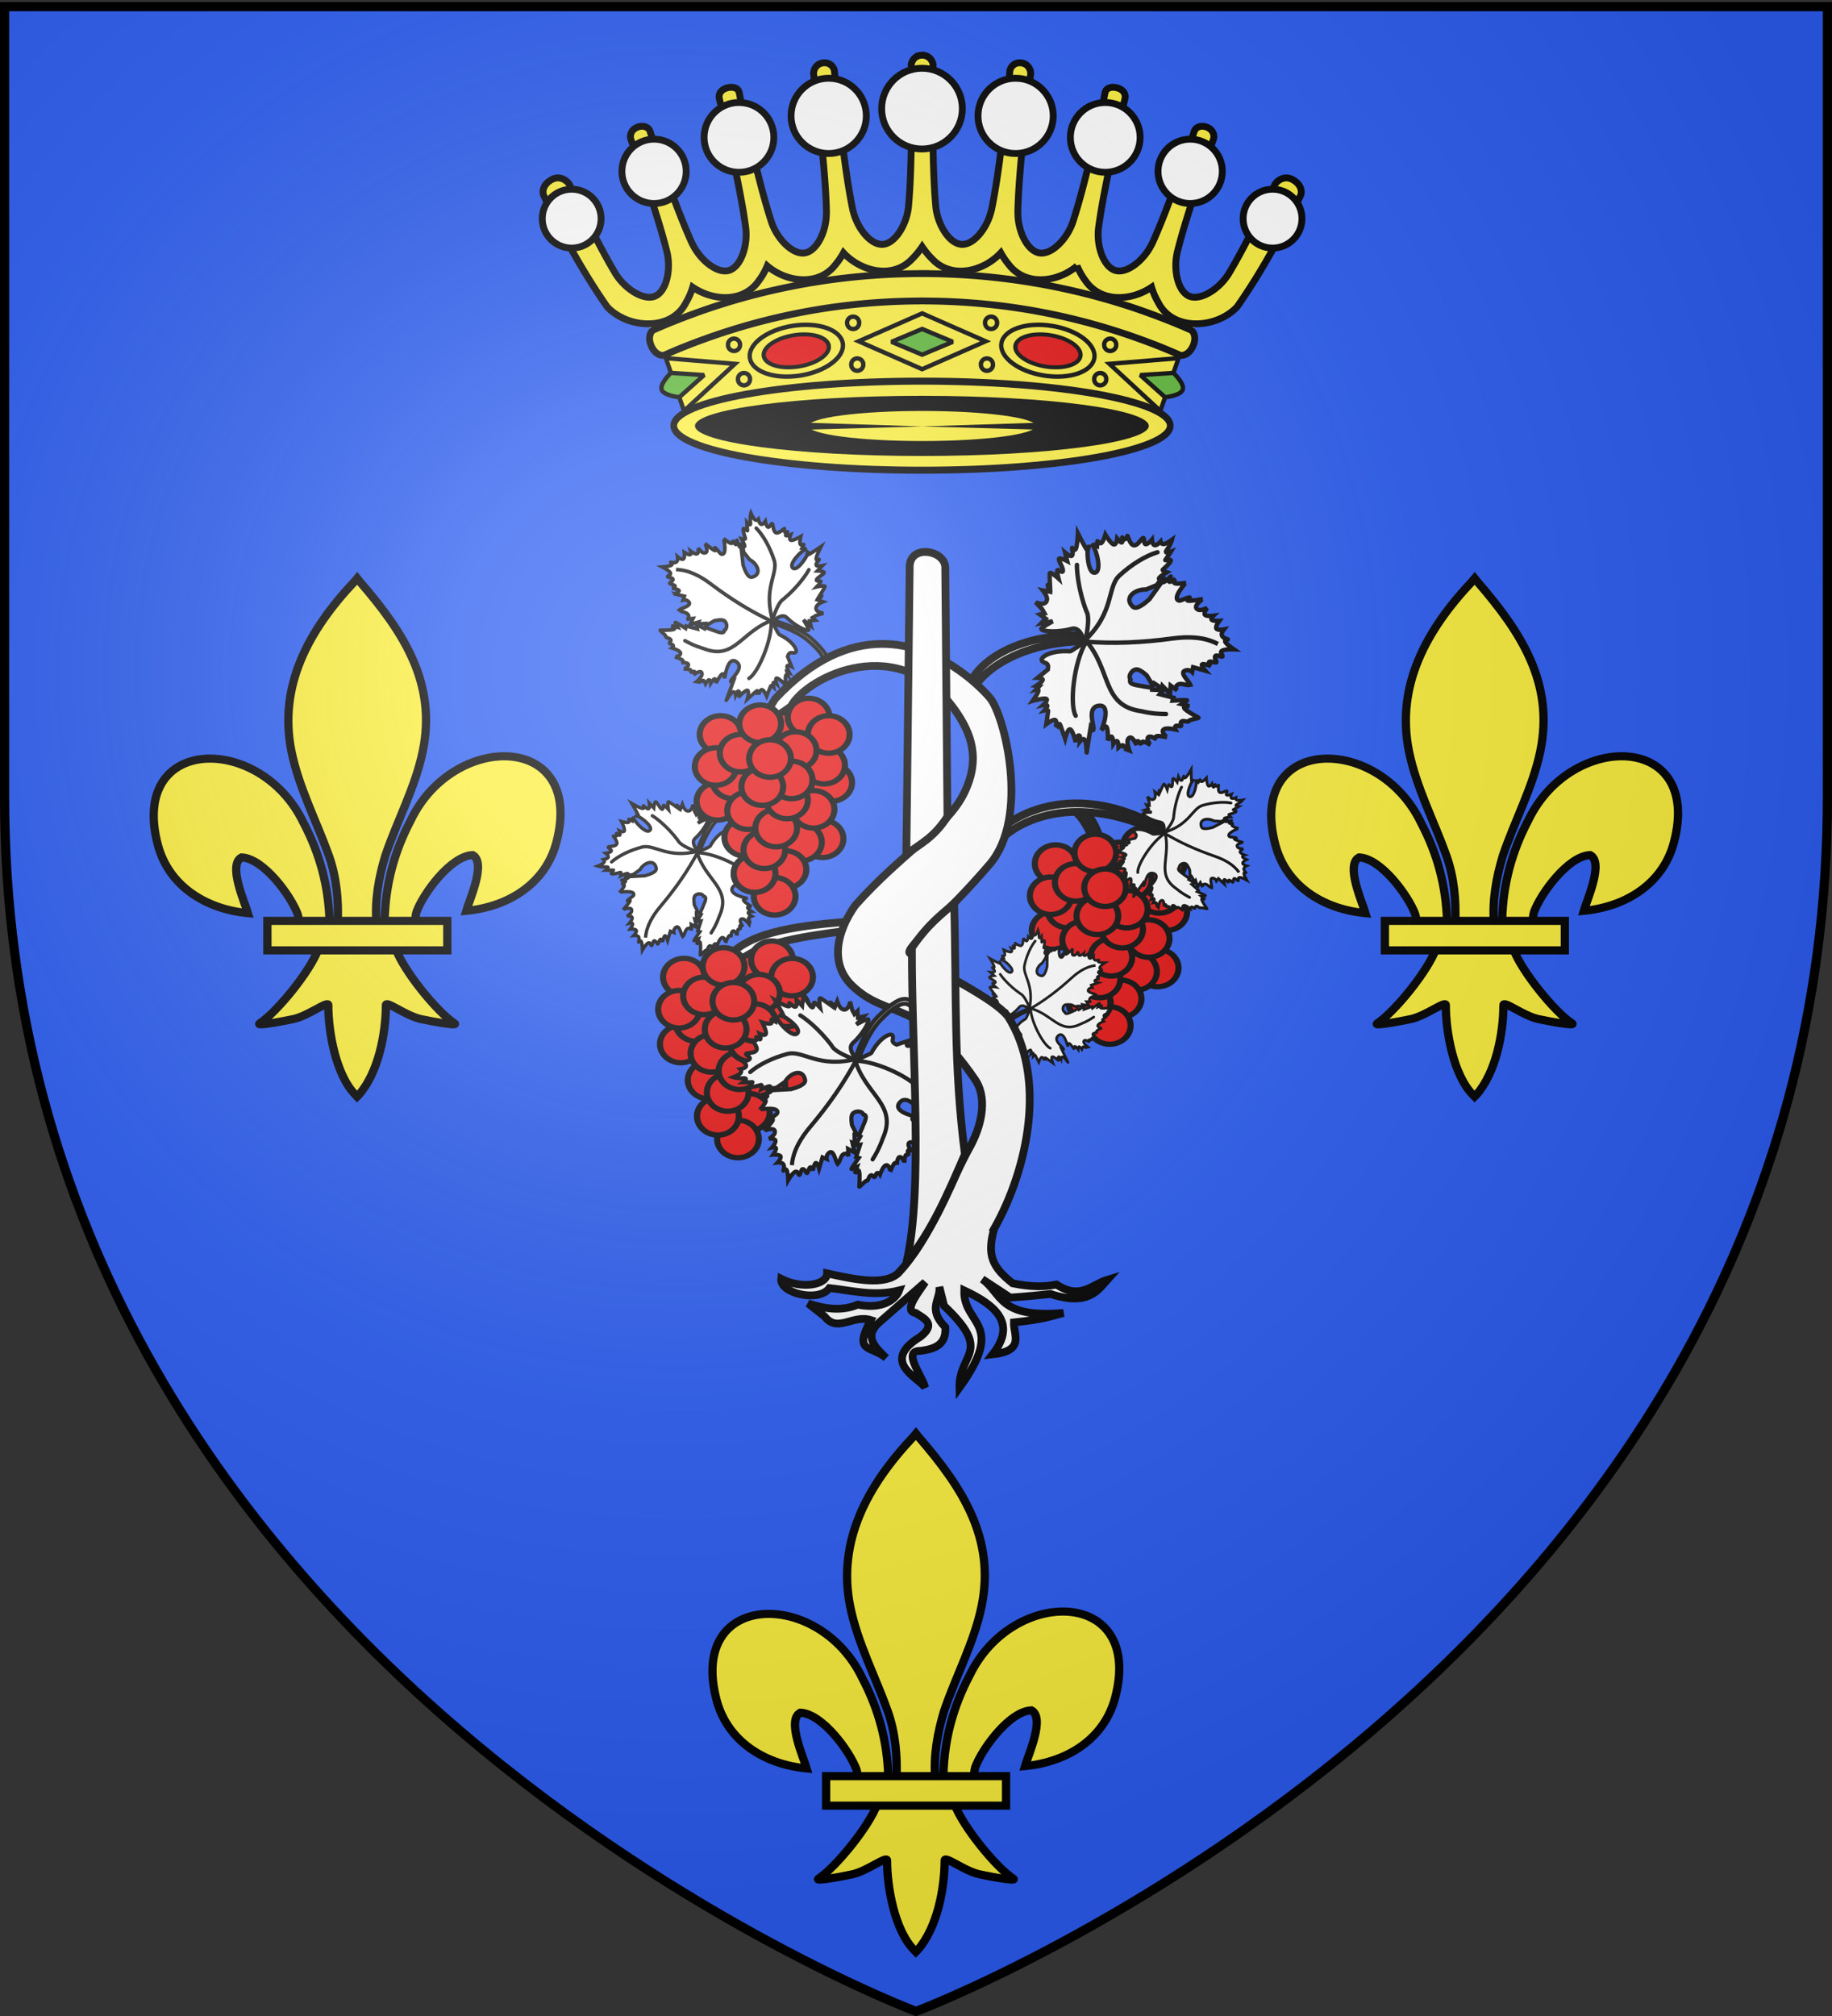 <svg xmlns="http://www.w3.org/2000/svg" xmlns:xlink="http://www.w3.org/1999/xlink" width="600" height="660" version="1.0"><rect width="100%" height="100%" fill="#333333" stroke="none"/><desc>Blason de la ville de Rosieres-en-Santerre (Santerre-Somme-Picardie)</desc><defs><radialGradient xlink:href="#b" id="c" cx="221.445" cy="226.331" r="300" fx="221.445" fy="226.331" gradientTransform="matrix(1.353 0 0 1.349 -77.63 -85.747)" gradientUnits="userSpaceOnUse"/><linearGradient id="b"><stop offset="0" style="stop-color:#fff;stop-opacity:.314"/><stop offset=".19" style="stop-color:#fff;stop-opacity:.251"/><stop offset=".6" style="stop-color:#6b6b6b;stop-opacity:.125"/><stop offset="1" style="stop-color:#000;stop-opacity:.125"/></linearGradient></defs><g style="display:inline"><path d="M300 658.5s298.5-112.32 298.5-397.772V2.176H1.5v258.552C1.5 546.18 300 658.5 300 658.5" style="fill:#2b5df2;fill-opacity:1;fill-rule:evenodd;stroke:none;stroke-width:1px;stroke-linecap:butt;stroke-linejoin:miter;stroke-opacity:1"/></g><g style="fill:#fcef3c;fill-opacity:1;stroke:#000;stroke-width:14.233;stroke-miterlimit:4;stroke-dasharray:none;stroke-opacity:1;display:inline"><path d="M403.1 604.715c1.414-61.963 16.642-119.553 44.997-174.128 74.232-157.203 300.966-153.449 250.985 38.816-18.417 70.847-80.983 112.486-155.31 119.628 5.364-18.667 34.874-84.662 11.052-97.572-38.09 1.448-85.39 67.712-96.764 99.311-1.642 4.537-1.183 9.78-3.016 14.242" style="fill:#fcef3c;fill-opacity:1;fill-rule:evenodd;stroke:#000;stroke-width:14.233;stroke-linecap:butt;stroke-linejoin:miter;stroke-miterlimit:4;stroke-dasharray:none;stroke-opacity:1;display:inline" transform="matrix(.19 0 0 .187 49.393 188.036)"/><path d="M308.093 608.811c-1.416-61.963-16.643-119.553-44.998-174.128C188.863 277.48-37.87 281.235 12.11 473.5c18.417 70.847 80.983 112.486 155.31 119.628-5.364-18.667-34.874-84.662-11.052-97.572 38.09 1.448 85.39 67.712 96.764 99.312 1.642 4.536 1.183 9.779 3.016 14.241" style="fill:#fcef3c;fill-opacity:1;fill-rule:evenodd;stroke:#000;stroke-width:14.233;stroke-linecap:butt;stroke-linejoin:miter;stroke-miterlimit:4;stroke-dasharray:none;stroke-opacity:1" transform="matrix(.19 0 0 .187 49.393 188.036)"/><path d="M351.18 12.517C272.46 97.09 219.605 194.88 242.39 309.572c12.571 63.276 43.045 121.88 64.536 182.837 13.438 38.244 16.874 78.195 15.283 118.392h66.785c-3.196-40.493 3.807-79.736 15.283-118.392 20.475-61.337 51.629-119.513 64.535-182.837 24.13-118.39-32.509-207.677-108.445-296.681l-4.64-5.899z" style="fill:#fcef3c;fill-opacity:1;fill-rule:nonzero;stroke:#000;stroke-width:14.233;stroke-linecap:butt;stroke-linejoin:miter;stroke-miterlimit:4;stroke-dasharray:none;stroke-opacity:1" transform="matrix(.19 0 0 .187 49.393 188.036)"/><path d="M288.891 655.806c-13.963 38.835-70.896 109.957-101.136 130.23-7.843 5.257 37.49-3.03 57.788-7.444 26.621-5.79 61.224-33.94 60.412-24.005-.075 45.492 12.813 121.402 46.412 156.282l3.182 3.362 3.287-3.362c33.582-38.876 46.243-107.228 46.412-156.282-.812-9.935 33.79 18.214 60.413 24.005 20.297 4.415 65.63 12.701 57.787 7.443-30.24-20.272-87.141-91.394-101.105-130.23z" style="fill:#fcef3c;fill-opacity:1;fill-rule:evenodd;stroke:#000;stroke-width:14.233;stroke-linecap:butt;stroke-linejoin:miter;stroke-miterlimit:4;stroke-dasharray:none;stroke-opacity:1" transform="matrix(.19 0 0 .187 49.393 188.036)"/><path d="M200.944 606.656h310.113v51.613H200.944z" style="fill:#fcef3c;fill-opacity:1;stroke:#000;stroke-width:14.233;stroke-miterlimit:4;stroke-dasharray:none;stroke-opacity:1" transform="matrix(.19 0 0 .187 49.393 188.036)"/></g><g style="fill:#fcef3c;fill-opacity:1;stroke:#000;stroke-width:14.233;stroke-miterlimit:4;stroke-dasharray:none;stroke-opacity:1;display:inline"><path d="M403.1 604.715c1.414-61.963 16.642-119.553 44.997-174.128 74.232-157.203 300.966-153.449 250.985 38.816-18.417 70.847-80.983 112.486-155.31 119.628 5.364-18.667 34.874-84.662 11.052-97.572-38.09 1.448-85.39 67.712-96.764 99.311-1.642 4.537-1.183 9.78-3.016 14.242" style="fill:#fcef3c;fill-opacity:1;fill-rule:evenodd;stroke:#000;stroke-width:14.233;stroke-linecap:butt;stroke-linejoin:miter;stroke-miterlimit:4;stroke-dasharray:none;stroke-opacity:1;display:inline" transform="matrix(.19 0 0 .187 415.393 188.036)"/><path d="M308.093 608.811c-1.416-61.963-16.643-119.553-44.998-174.128C188.863 277.48-37.87 281.235 12.11 473.5c18.417 70.847 80.983 112.486 155.31 119.628-5.364-18.667-34.874-84.662-11.052-97.572 38.09 1.448 85.39 67.712 96.764 99.312 1.642 4.536 1.183 9.779 3.016 14.241" style="fill:#fcef3c;fill-opacity:1;fill-rule:evenodd;stroke:#000;stroke-width:14.233;stroke-linecap:butt;stroke-linejoin:miter;stroke-miterlimit:4;stroke-dasharray:none;stroke-opacity:1" transform="matrix(.19 0 0 .187 415.393 188.036)"/><path d="M351.18 12.517C272.46 97.09 219.605 194.88 242.39 309.572c12.571 63.276 43.045 121.88 64.536 182.837 13.438 38.244 16.874 78.195 15.283 118.392h66.785c-3.196-40.493 3.807-79.736 15.283-118.392 20.475-61.337 51.629-119.513 64.535-182.837 24.13-118.39-32.509-207.677-108.445-296.681l-4.64-5.899z" style="fill:#fcef3c;fill-opacity:1;fill-rule:nonzero;stroke:#000;stroke-width:14.233;stroke-linecap:butt;stroke-linejoin:miter;stroke-miterlimit:4;stroke-dasharray:none;stroke-opacity:1" transform="matrix(.19 0 0 .187 415.393 188.036)"/><path d="M288.891 655.806c-13.963 38.835-70.896 109.957-101.136 130.23-7.843 5.257 37.49-3.03 57.788-7.444 26.621-5.79 61.224-33.94 60.412-24.005-.075 45.492 12.813 121.402 46.412 156.282l3.182 3.362 3.287-3.362c33.582-38.876 46.243-107.228 46.412-156.282-.812-9.935 33.79 18.214 60.413 24.005 20.297 4.415 65.63 12.701 57.787 7.443-30.24-20.272-87.141-91.394-101.105-130.23z" style="fill:#fcef3c;fill-opacity:1;fill-rule:evenodd;stroke:#000;stroke-width:14.233;stroke-linecap:butt;stroke-linejoin:miter;stroke-miterlimit:4;stroke-dasharray:none;stroke-opacity:1" transform="matrix(.19 0 0 .187 415.393 188.036)"/><path d="M200.944 606.656h310.113v51.613H200.944z" style="fill:#fcef3c;fill-opacity:1;stroke:#000;stroke-width:14.233;stroke-miterlimit:4;stroke-dasharray:none;stroke-opacity:1" transform="matrix(.19 0 0 .187 415.393 188.036)"/></g><g style="fill:#fcef3c;fill-opacity:1;stroke:#000;stroke-width:14.233;stroke-miterlimit:4;stroke-dasharray:none;stroke-opacity:1;display:inline"><path d="M403.1 604.715c1.414-61.963 16.642-119.553 44.997-174.128 74.232-157.203 300.966-153.449 250.985 38.816-18.417 70.847-80.983 112.486-155.31 119.628 5.364-18.667 34.874-84.662 11.052-97.572-38.09 1.448-85.39 67.712-96.764 99.311-1.642 4.537-1.183 9.78-3.016 14.242" style="fill:#fcef3c;fill-opacity:1;fill-rule:evenodd;stroke:#000;stroke-width:14.233;stroke-linecap:butt;stroke-linejoin:miter;stroke-miterlimit:4;stroke-dasharray:none;stroke-opacity:1;display:inline" transform="matrix(.19 0 0 .187 232.393 468.036)"/><path d="M308.093 608.811c-1.416-61.963-16.643-119.553-44.998-174.128C188.863 277.48-37.87 281.235 12.11 473.5c18.417 70.847 80.983 112.486 155.31 119.628-5.364-18.667-34.874-84.662-11.052-97.572 38.09 1.448 85.39 67.712 96.764 99.312 1.642 4.536 1.183 9.779 3.016 14.241" style="fill:#fcef3c;fill-opacity:1;fill-rule:evenodd;stroke:#000;stroke-width:14.233;stroke-linecap:butt;stroke-linejoin:miter;stroke-miterlimit:4;stroke-dasharray:none;stroke-opacity:1" transform="matrix(.19 0 0 .187 232.393 468.036)"/><path d="M351.18 12.517C272.46 97.09 219.605 194.88 242.39 309.572c12.571 63.276 43.045 121.88 64.536 182.837 13.438 38.244 16.874 78.195 15.283 118.392h66.785c-3.196-40.493 3.807-79.736 15.283-118.392 20.475-61.337 51.629-119.513 64.535-182.837 24.13-118.39-32.509-207.677-108.445-296.681l-4.64-5.899z" style="fill:#fcef3c;fill-opacity:1;fill-rule:nonzero;stroke:#000;stroke-width:14.233;stroke-linecap:butt;stroke-linejoin:miter;stroke-miterlimit:4;stroke-dasharray:none;stroke-opacity:1" transform="matrix(.19 0 0 .187 232.393 468.036)"/><path d="M288.891 655.806c-13.963 38.835-70.896 109.957-101.136 130.23-7.843 5.257 37.49-3.03 57.788-7.444 26.621-5.79 61.224-33.94 60.412-24.005-.075 45.492 12.813 121.402 46.412 156.282l3.182 3.362 3.287-3.362c33.582-38.876 46.243-107.228 46.412-156.282-.812-9.935 33.79 18.214 60.413 24.005 20.297 4.415 65.63 12.701 57.787 7.443-30.24-20.272-87.141-91.394-101.105-130.23z" style="fill:#fcef3c;fill-opacity:1;fill-rule:evenodd;stroke:#000;stroke-width:14.233;stroke-linecap:butt;stroke-linejoin:miter;stroke-miterlimit:4;stroke-dasharray:none;stroke-opacity:1" transform="matrix(.19 0 0 .187 232.393 468.036)"/><path d="M200.944 606.656h310.113v51.613H200.944z" style="fill:#fcef3c;fill-opacity:1;stroke:#000;stroke-width:14.233;stroke-miterlimit:4;stroke-dasharray:none;stroke-opacity:1" transform="matrix(.19 0 0 .187 232.393 468.036)"/></g><g style="display:inline"><path d="M150 69.438 137.063 81.25l-17.25-6.062-10.22 10.53-16.624-5.093L82.75 92.438 64.844 87l-16.906 13.094h-.97l7.344 12.156 13.438 34.469 82.25 8.5 82.25-8.5 13.438-34.469 7.343-12.156h-.969L235.157 87l-17.906 5.438-10.219-11.813-16.625 5.094-10.219-10.531-17.25 6.062z" style="fill:#fcef3c;fill-opacity:1;fill-rule:evenodd;stroke:none;stroke-width:1px;stroke-linecap:butt;stroke-linejoin:miter;stroke-opacity:1" transform="matrix(.896 0 0 .896 167.613 12.273)"/><path d="m150 100.8 23.2 10.2-23.2 10.2v6.9-34.2z" style="fill:#fcef3c;fill-opacity:1;stroke:#000;stroke-width:1.6;stroke-linecap:butt;stroke-linejoin:miter;stroke-miterlimit:2.5;stroke-dasharray:none;stroke-opacity:1" transform="scale(-.896 .896)rotate(-19 -50.58 1851.138)"/><path d="M144.8 111.2c0-2.35 5.2-4.7 5.2-4.7l11.2 4.7-11.2 4.7s-5.2-2.35-5.2-4.7z" style="fill:#5ab532;fill-opacity:1;stroke:#000;stroke-width:1.6;stroke-linecap:butt;stroke-linejoin:miter;stroke-miterlimit:2.5;stroke-dasharray:none;stroke-opacity:1" transform="scale(-.896 .896)rotate(-19 -50.58 1851.138)"/><path d="m150 100.8 23.2 10.2-23.2 10.2v6.9-34.2z" style="fill:#fcef3c;fill-opacity:1;stroke:#000;stroke-width:1.6;stroke-linecap:butt;stroke-linejoin:miter;stroke-miterlimit:2.5;stroke-dasharray:none;stroke-opacity:1" transform="scale(.896)rotate(-19 286.505 -163.206)"/><path d="M144.8 111.2c0-2.35 5.2-4.7 5.2-4.7l11.2 4.7-11.2 4.7s-5.2-2.35-5.2-4.7z" style="fill:#5ab532;fill-opacity:1;stroke:#000;stroke-width:1.6;stroke-linecap:butt;stroke-linejoin:miter;stroke-miterlimit:2.5;stroke-dasharray:none;stroke-opacity:1" transform="scale(.896)rotate(-19 286.505 -163.206)"/><path d="M148.75 86.25v.031c-17.784.09-35.116 2.079-51.812 5.781a242 242 0 0 0-24.532 6.813c-4 1.342-8.946 3.187-11.875 4.344a212 212 0 0 0-5.812 2.375c-1.446.615-1.918.828-2.875 1.25s-2.269 2.62-.844 5.875c1.415 3.234 3.914 3.722 4.844 3.312s1.377-.621 2.781-1.219c1.404-.597 2.812-1.189 5.656-2.312s7.646-2.885 11.531-4.187a232 232 0 0 1 23.844-6.594c15.828-3.485 32.243-5.348 49.094-5.438.417-.002.832-.031 1.25-.031s.833.029 1.25.031c16.85.09 33.266 1.953 49.094 5.438a232 232 0 0 1 23.844 6.594c3.885 1.302 8.687 3.064 11.53 4.187a206 206 0 0 1 5.657 2.313c1.404.597 1.852.808 2.781 1.218.93.41 3.429-.078 4.844-3.312 1.425-3.256.114-5.453-.844-5.875-.957-.422-1.43-.635-2.875-1.25a212 212 0 0 0-5.812-2.375c-2.93-1.157-7.874-3.002-11.875-4.344a242 242 0 0 0-24.531-6.812c-16.697-3.703-34.03-5.692-51.813-5.782v-.031c-.418-.002-.831 0-1.25 0s-.832-.002-1.25 0z" style="opacity:1;fill:#fcef3c;fill-opacity:1;stroke:#000;stroke-width:2.5;stroke-linecap:butt;stroke-linejoin:miter;stroke-miterlimit:4;stroke-dasharray:none;stroke-opacity:1" transform="matrix(.896 0 0 .896 167.613 12.273)"/><path d="M150 6.469c-.176-.003-.337.016-.5.031a4 4 0 0 0-.75.125v.031c-1.952.604-2.768 2.49-2.75 3.532.02 1.24.045 2.488.063 3.718.034 2.46.056 4.886.062 7.25.061 23.55-.491 33.675-1.094 40.438-.026.296-.053.578-.094.875-.883 6.471-5.048 12.883-9.375 13.125-4.326.242-9.15-5.667-10.75-12a9 9 0 0 1-.218-.844c-1.353-6.654-3.03-16.653-5.594-40.062a726 726 0 0 1-.719-6.907q-.174-1.757-.344-3.531c-.114-1.183-1.44-3.311-4.187-2.969-2.773.346-3.553 2.986-3.406 4.125q.222 1.711.437 3.406c.286 2.26.563 4.478.813 6.657 2.686 23.395 3.282 33.493 3.437 40.281.007.297-.024.607-.031.906-.156 6.53-3.571 13.34-7.844 14.063-4.272.722-9.736-4.604-12.031-10.719-.118-.274-.191-.533-.281-.812C92.758 60.726 89.97 50.978 84.813 28a576 576 0 0 1-1.188-5.375c-.195-.91-.319-1.843-.562-2.75-.308-1.145-1.845-2.086-4.22-1.5-2.448.604-3.315 2.377-3 3.844.184.85.396 1.692.594 2.531.398 1.677.783 3.345 1.157 4.969 5.277 22.95 6.995 32.928 7.906 39.656.04.295.067.577.094.875.572 6.506-2.085 13.68-6.25 14.875-4.166 1.194-10.163-3.491-13.125-9.312a9 9 0 0 1-.406-.782c-2.794-6.188-6.626-15.584-14.313-37.844-.347-1.006-.683-2.052-1.031-3.093-.349-1.041-2.133-2.232-4.469-1.344-2.792 1.062-2.804 3.522-2.5 4.375s.615 1.703.906 2.531c7.802 22.22 10.627 31.978 12.282 38.563.072.288.128.55.187.844 1.294 6.401-.525 13.817-4.531 15.468-4.007 1.652-10.533-2.326-14.125-7.781-.176-.241-.32-.498-.469-.75-1.733-2.92-3.831-6.607-6.75-12.219a542 542 0 0 1-5.062-10c-.968-1.958-1.985-4.085-3.094-6.375-.555-1.145-1.126-2.328-1.719-3.562-.593-1.235-3.366-3.691-6.562-1.907-3.583 2.001-3.326 4.875-2.876 5.813s.888 1.878 1.344 2.813c.457.934.943 1.881 1.406 2.812.464.931.905 1.854 1.376 2.781a330 330 0 0 0 5.843 11c4.04 7.265 8.401 14.37 13.188 21.219 7.434 8.039 23.561 9.154 28.906-1.656a24.6 24.6 0 0 0 2.375-5.469c7.509 5.092 18.546 5.68 24.125-2.312a25 25 0 0 0 3.125-5.47c7.182 6.085 18.961 7.507 25.031-.593a26.7 26.7 0 0 0 2.844-4.187c6.465 6.934 18.137 9.702 25.125 2.187a26.5 26.5 0 0 0 2.375-2.687 27 27 0 0 0 1.25-1.72 27 27 0 0 0 1.25 1.72 26.5 26.5 0 0 0 2.375 2.687c6.988 7.515 18.66 4.747 25.125-2.187a26.7 26.7 0 0 0 2.844 4.187c6.07 8.1 17.849 6.678 25.031.594a25 25 0 0 0 3.125 5.469c5.579 7.992 16.616 7.404 24.125 2.312a24.6 24.6 0 0 0 2.375 5.469c5.345 10.81 21.472 9.695 28.906 1.656 4.787-6.849 9.148-13.954 13.188-21.219a330 330 0 0 0 5.844-11c.47-.927.911-1.85 1.375-2.781s.95-1.878 1.406-2.812c.456-.935.893-1.875 1.344-2.813.45-.938.707-3.812-2.875-5.812-3.197-1.785-5.97.671-6.563 1.906s-1.164 2.417-1.719 3.562c-1.109 2.29-2.126 4.417-3.094 6.375a542 542 0 0 1-5.062 10c-2.919 5.612-5.017 9.3-6.75 12.219-.15.252-.293.509-.469.75-3.592 5.455-10.118 9.433-14.125 7.781-4.006-1.651-5.825-9.067-4.531-15.469.06-.293.115-.555.188-.843 1.654-6.585 4.479-16.344 12.28-38.563.292-.828.603-1.678.907-2.531s.292-3.313-2.5-4.375c-2.336-.888-4.12.303-4.469 1.344-.348 1.041-.684 2.087-1.031 3.093-7.687 22.26-11.52 31.656-14.312 37.844-.121.268-.26.522-.407.781-2.962 5.822-8.96 10.507-13.125 9.313s-6.822-8.369-6.25-14.875c.026-.298.054-.58.094-.875.91-6.728 2.63-16.706 7.906-39.656.374-1.624.759-3.292 1.156-4.969.2-.839.411-1.68.594-2.531.316-1.467-.551-3.24-3-3.844-2.374-.586-3.91.355-4.219 1.5-.243.907-.367 1.84-.562 2.75-.39 1.82-.794 3.622-1.187 5.375-5.158 22.977-7.946 32.726-10.032 39.188-.09.279-.163.538-.281.812-2.295 6.115-7.759 11.441-12.031 10.719s-7.688-7.533-7.844-14.063c-.007-.299-.038-.609-.031-.906.155-6.788.751-16.886 3.437-40.281.25-2.179.527-4.398.813-6.657q.215-1.695.437-3.406c.147-1.14-.633-3.779-3.406-4.125-2.748-.342-4.073 1.786-4.187 2.969q-.17 1.774-.344 3.531a726 726 0 0 1-.719 6.906c-2.564 23.41-4.241 33.41-5.594 40.063a9 9 0 0 1-.219.844c-1.598 6.333-6.423 12.242-10.75 12-4.326-.242-8.492-6.654-9.375-13.125-.04-.297-.067-.58-.093-.875-.603-6.763-1.155-16.889-1.094-40.438.006-2.364.028-4.79.063-7.25.017-1.23.041-2.478.062-3.719.018-1.04-.798-2.927-2.75-3.53v-.032a4 4 0 0 0-.75-.125 5 5 0 0 0-.5-.031z" style="opacity:1;fill:#fcef3c;fill-opacity:1;stroke:#000;stroke-width:2.5;stroke-linecap:butt;stroke-linejoin:miter;stroke-miterlimit:2.5;stroke-dasharray:none;stroke-opacity:1" transform="matrix(.896 0 0 .896 167.613 12.273)"/><path d="M243.534 142.086c0 8.859-42.279 16.04-94.432 16.04s-94.431-7.181-94.431-16.04 42.278-16.04 94.431-16.04 94.432 7.182 94.432 16.04z" style="opacity:1;fill:#fcef3c;fill-opacity:1;stroke:#000;stroke-width:2.531;stroke-linecap:butt;stroke-linejoin:miter;stroke-miterlimit:2.5;stroke-dasharray:none;stroke-opacity:1" transform="matrix(.861 0 0 .909 173.589 10.205)"/><path d="M243.534 142.086c0 8.859-42.279 16.04-94.432 16.04s-94.431-7.181-94.431-16.04 42.278-16.04 94.431-16.04 94.432 7.182 94.432 16.04" style="opacity:1;fill:#000;fill-opacity:1;stroke:none;stroke-width:2.479;stroke-linecap:butt;stroke-linejoin:miter;stroke-miterlimit:2.5;stroke-dasharray:none;stroke-opacity:1" transform="matrix(.787 0 0 .614 184.588 52.193)"/><path d="m126.8 111 23.2-10.2 23.2 10.2-23.2 10.2z" style="fill:#fcef3c;fill-opacity:1;stroke:#000;stroke-width:1.6;stroke-linecap:butt;stroke-linejoin:miter;stroke-miterlimit:2.5;stroke-dasharray:none;stroke-opacity:1" transform="matrix(.896 0 0 .896 167.613 12.273)"/><path d="m138.8 111.2 11.2-4.7 11.2 4.7-11.2 4.7z" style="fill:#5ab532;fill-opacity:1;stroke:#000;stroke-width:1.6;stroke-linecap:butt;stroke-linejoin:miter;stroke-miterlimit:2.5;stroke-dasharray:none;stroke-opacity:1" transform="matrix(.896 0 0 .896 167.613 12.273)"/><path d="M123.003 112.882c0 4.94-7.724 8.945-17.252 8.945s-17.253-4.005-17.253-8.945 7.725-8.946 17.253-8.946 17.252 4.005 17.252 8.946z" style="fill:#fcef3c;fill-opacity:1;stroke:#000;stroke-width:1.581;stroke-linecap:butt;stroke-linejoin:miter;stroke-miterlimit:2.5;stroke-dasharray:none;stroke-opacity:1" transform="matrix(.882 -.14 .144 .909 151.284 27.01)"/><path d="M123.003 112.882c0 4.94-7.724 8.945-17.252 8.945s-17.253-4.005-17.253-8.945 7.725-8.946 17.253-8.946 17.252 4.005 17.252 8.946z" style="fill:#e20909;fill-opacity:1;stroke:#000;stroke-width:2.259;stroke-linecap:butt;stroke-linejoin:miter;stroke-miterlimit:2.5;stroke-dasharray:none;stroke-opacity:1" transform="matrix(.617 -.098 .091 .573 185.27 60.55)"/><path d="M132.724 104.641a2.316 2.316 0 1 1-4.631 0 2.316 2.316 0 1 1 4.63 0z" style="opacity:1;fill:#fcef3c;fill-opacity:1;stroke:#000;stroke-width:1.684;stroke-linecap:butt;stroke-linejoin:miter;stroke-miterlimit:2.5;stroke-dasharray:none;stroke-opacity:1" transform="translate(168.435 16.643)scale(.851)"/><path d="M132.724 104.641a2.316 2.316 0 1 1-4.631 0 2.316 2.316 0 1 1 4.63 0z" style="opacity:1;fill:#fcef3c;fill-opacity:1;stroke:#000;stroke-width:1.684;stroke-linecap:butt;stroke-linejoin:miter;stroke-miterlimit:2.5;stroke-dasharray:none;stroke-opacity:1" transform="translate(169.787 30.322)scale(.851)"/><path d="M132.724 104.641a2.316 2.316 0 1 1-4.631 0 2.316 2.316 0 1 1 4.63 0z" style="opacity:1;fill:#fcef3c;fill-opacity:1;stroke:#000;stroke-width:1.684;stroke-linecap:butt;stroke-linejoin:miter;stroke-miterlimit:2.5;stroke-dasharray:none;stroke-opacity:1" transform="translate(129.42 23.845)scale(.851)"/><path d="M132.724 104.641a2.316 2.316 0 1 1-4.631 0 2.316 2.316 0 1 1 4.63 0z" style="opacity:1;fill:#fcef3c;fill-opacity:1;stroke:#000;stroke-width:1.684;stroke-linecap:butt;stroke-linejoin:miter;stroke-miterlimit:2.5;stroke-dasharray:none;stroke-opacity:1" transform="translate(132.683 35.096)scale(.851)"/><path d="M164.537 25.661c.004 8.826-7.15 15.983-15.975 15.983s-15.979-7.157-15.974-15.983c-.005-8.825 7.149-15.982 15.974-15.982 8.826 0 15.98 7.157 15.975 15.982z" style="opacity:1;fill:#fff;fill-opacity:1;stroke:#000;stroke-width:2.707;stroke-linecap:butt;stroke-linejoin:miter;stroke-miterlimit:2.5;stroke-dasharray:none;stroke-opacity:1" transform="matrix(.827 0 0 .827 179.101 14.338)"/><path d="M129.584 28.641c0 7.59-6.16 13.75-13.75 13.75s-13.75-6.16-13.75-13.75 6.16-13.75 13.75-13.75 13.75 6.16 13.75 13.75z" style="fill:#fff;fill-opacity:1;stroke:#000;stroke-width:2.5;stroke-linecap:butt;stroke-linejoin:miter;stroke-miterlimit:2.5;stroke-opacity:1" transform="matrix(.896 0 0 .896 167.613 12.273)"/><path d="M164.537 25.661c.004 8.826-7.15 15.983-15.975 15.983s-15.979-7.157-15.974-15.983c-.005-8.825 7.149-15.982 15.974-15.982 8.826 0 15.98 7.157 15.975 15.982z" style="opacity:1;fill:#fff;fill-opacity:1;stroke:#000;stroke-width:3.132;stroke-linecap:butt;stroke-linejoin:miter;stroke-miterlimit:2.5;stroke-dasharray:none;stroke-opacity:1" transform="translate(135.8 26.636)scale(.715)"/><path d="M164.537 25.661c.004 8.826-7.15 15.983-15.975 15.983s-15.979-7.157-15.974-15.983c-.005-8.825 7.149-15.982 15.974-15.982 8.826 0 15.98 7.157 15.975 15.982z" style="opacity:1;fill:#fff;fill-opacity:1;stroke:#000;stroke-width:3.398;stroke-linecap:butt;stroke-linejoin:miter;stroke-miterlimit:2.5;stroke-dasharray:none;stroke-opacity:1" transform="translate(116.303 39.182)scale(.659)"/><path d="M164.537 25.661c.004 8.826-7.15 15.983-15.975 15.983s-15.979-7.157-15.974-15.983c-.005-8.825 7.149-15.982 15.974-15.982 8.826 0 15.98 7.157 15.975 15.982z" style="opacity:1;fill:#fff;fill-opacity:1;stroke:#000;stroke-width:3.715;stroke-linecap:butt;stroke-linejoin:miter;stroke-miterlimit:2.5;stroke-dasharray:none;stroke-opacity:1" transform="matrix(.603 0 0 .603 97.646 56.107)"/><path d="M170.416 28.641c0 7.59 6.16 13.75 13.75 13.75s13.75-6.16 13.75-13.75-6.16-13.75-13.75-13.75-13.75 6.16-13.75 13.75z" style="fill:#fff;fill-opacity:1;stroke:#000;stroke-width:2.5;stroke-linecap:butt;stroke-linejoin:miter;stroke-miterlimit:2.5;stroke-opacity:1" transform="matrix(.896 0 0 .896 167.613 12.273)"/><path d="M164.537 25.661c.004 8.826-7.15 15.983-15.975 15.983s-15.979-7.157-15.974-15.983c-.005-8.825 7.149-15.982 15.974-15.982 8.826 0 15.98 7.157 15.975 15.982z" style="opacity:1;fill:#fff;fill-opacity:1;stroke:#000;stroke-width:3.132;stroke-linecap:butt;stroke-linejoin:miter;stroke-miterlimit:2.5;stroke-dasharray:none;stroke-opacity:1" transform="matrix(-.715 0 0 .715 468.199 26.636)"/><path d="M164.537 25.661c.004 8.826-7.15 15.983-15.975 15.983s-15.979-7.157-15.974-15.983c-.005-8.825 7.149-15.982 15.974-15.982 8.826 0 15.98 7.157 15.975 15.982z" style="opacity:1;fill:#fff;fill-opacity:1;stroke:#000;stroke-width:3.398;stroke-linecap:butt;stroke-linejoin:miter;stroke-miterlimit:2.5;stroke-dasharray:none;stroke-opacity:1" transform="matrix(-.659 0 0 .659 487.697 39.182)"/><path d="M164.537 25.661c.004 8.826-7.15 15.983-15.975 15.983s-15.979-7.157-15.974-15.983c-.005-8.825 7.149-15.982 15.974-15.982 8.826 0 15.98 7.157 15.975 15.982z" style="opacity:1;fill:#fff;fill-opacity:1;stroke:#000;stroke-width:3.715;stroke-linecap:butt;stroke-linejoin:miter;stroke-miterlimit:2.5;stroke-dasharray:none;stroke-opacity:1" transform="matrix(-.603 0 0 .603 506.354 56.107)"/><path d="M123.003 112.882c0 4.94-7.724 8.945-17.252 8.945s-17.253-4.005-17.253-8.945 7.725-8.946 17.253-8.946 17.252 4.005 17.252 8.946z" style="fill:#fcef3c;fill-opacity:1;stroke:#000;stroke-width:1.581;stroke-linecap:butt;stroke-linejoin:miter;stroke-miterlimit:2.5;stroke-dasharray:none;stroke-opacity:1" transform="matrix(-.882 -.14 -.144 .909 452.716 27.01)"/><path d="M123.003 112.882c0 4.94-7.724 8.945-17.252 8.945s-17.253-4.005-17.253-8.945 7.725-8.946 17.253-8.946 17.252 4.005 17.252 8.946z" style="fill:#e20909;fill-opacity:1;stroke:#000;stroke-width:2.259;stroke-linecap:butt;stroke-linejoin:miter;stroke-miterlimit:2.5;stroke-dasharray:none;stroke-opacity:1" transform="matrix(-.617 -.098 -.091 .573 418.73 60.55)"/><path d="M132.724 104.641a2.316 2.316 0 1 1-4.631 0 2.316 2.316 0 1 1 4.63 0z" style="opacity:1;fill:#fcef3c;fill-opacity:1;stroke:#000;stroke-width:1.684;stroke-linecap:butt;stroke-linejoin:miter;stroke-miterlimit:2.5;stroke-dasharray:none;stroke-opacity:1" transform="matrix(-.851 0 0 .851 435.565 16.643)"/><path d="M132.724 104.641a2.316 2.316 0 1 1-4.631 0 2.316 2.316 0 1 1 4.63 0z" style="opacity:1;fill:#fcef3c;fill-opacity:1;stroke:#000;stroke-width:1.684;stroke-linecap:butt;stroke-linejoin:miter;stroke-miterlimit:2.5;stroke-dasharray:none;stroke-opacity:1" transform="matrix(-.851 0 0 .851 434.212 30.322)"/><path d="M132.724 104.641a2.316 2.316 0 1 1-4.631 0 2.316 2.316 0 1 1 4.63 0z" style="opacity:1;fill:#fcef3c;fill-opacity:1;stroke:#000;stroke-width:1.684;stroke-linecap:butt;stroke-linejoin:miter;stroke-miterlimit:2.5;stroke-dasharray:none;stroke-opacity:1" transform="matrix(-.851 0 0 .851 474.58 23.845)"/><path d="M132.724 104.641a2.316 2.316 0 1 1-4.631 0 2.316 2.316 0 1 1 4.63 0z" style="opacity:1;fill:#fcef3c;fill-opacity:1;stroke:#000;stroke-width:1.684;stroke-linecap:butt;stroke-linejoin:miter;stroke-miterlimit:2.5;stroke-dasharray:none;stroke-opacity:1" transform="matrix(-.851 0 0 .851 471.317 35.096)"/><path d="M243.534 142.086c0 8.859-42.279 16.04-94.432 16.04s-94.431-7.181-94.431-16.04 42.278-16.04 94.431-16.04 94.432 7.182 94.432 16.04" style="opacity:1;fill:#fcef3c;fill-opacity:1;stroke:none;stroke-width:2.479;stroke-linecap:butt;stroke-linejoin:miter;stroke-miterlimit:2.5;stroke-dasharray:none;stroke-opacity:1" transform="matrix(.394 0 0 .307 243.294 95.843)"/><path d="m100 140.5 50 1.613-50 1.387M200 140.5l-50 1.613 50 1.387" style="fill:#000;fill-opacity:1;fill-rule:evenodd;stroke:none;stroke-width:1;stroke-linecap:butt;stroke-linejoin:miter;stroke-miterlimit:4;stroke-dasharray:none;stroke-opacity:1" transform="matrix(.896 0 0 .896 167.613 12.273)"/></g><path d="M363.33 277.16c-2.283-5.872-4.321-12.982-9.324-14.89l-3.12.226c4.33 1.781 7.274 8.506 10.18 15.366z" style="color:#000;fill:#fff;fill-opacity:1;fill-rule:evenodd;stroke:#000;stroke-width:2.841;stroke-linecap:butt;stroke-linejoin:miter;marker:none;marker-start:none;marker-mid:none;marker-end:none;stroke-miterlimit:4;stroke-dasharray:none;stroke-dashoffset:0;stroke-opacity:.996;visibility:visible;display:inline;overflow:visible" transform="matrix(.896 0 0 .896 36.142 29.61)"/><g style="fill:#e20909;fill-opacity:1;stroke:#000;stroke-width:3.827;stroke-miterlimit:4;stroke-dasharray:none;stroke-opacity:1;display:inline"><path d="M783.942 599.635c-10.026-3.375-15.517-14.538-12.266-24.937 3.25-10.398 14.012-16.098 24.04-12.731 10.03 3.366 15.53 14.524 12.288 24.926s-14 16.11-24.03 12.753" style="fill:#e20909;fill-opacity:1;fill-rule:evenodd;stroke:#000;stroke-width:5.587;stroke-linecap:round;stroke-linejoin:round;stroke-miterlimit:4;stroke-dasharray:none;stroke-dashoffset:0;stroke-opacity:1" transform="matrix(.358 0 0 .31 99.207 118.458)"/><path d="M783.942 599.635c-10.026-3.375-15.517-14.538-12.266-24.937 3.25-10.398 14.012-16.098 24.04-12.731 10.03 3.366 15.53 14.524 12.288 24.926s-14 16.11-24.03 12.753" style="fill:#e20909;fill-opacity:1;fill-rule:evenodd;stroke:#000;stroke-width:5.587;stroke-linecap:round;stroke-linejoin:round;stroke-miterlimit:4;stroke-dasharray:none;stroke-dashoffset:0;stroke-opacity:1" transform="matrix(.358 0 0 .31 96.887 112.765)"/><path d="M783.942 599.635c-10.026-3.375-15.517-14.538-12.266-24.937 3.25-10.398 14.012-16.098 24.04-12.731 10.03 3.366 15.53 14.524 12.288 24.926s-14 16.11-24.03 12.753" style="fill:#e20909;fill-opacity:1;fill-rule:evenodd;stroke:#000;stroke-width:5.587;stroke-linecap:round;stroke-linejoin:round;stroke-miterlimit:4;stroke-dasharray:none;stroke-dashoffset:0;stroke-opacity:1" transform="matrix(.358 0 0 .31 83.73 101.817)"/><path d="M783.942 599.635c-10.026-3.375-15.517-14.538-12.266-24.937 3.25-10.398 14.012-16.098 24.04-12.731 10.03 3.366 15.53 14.524 12.288 24.926s-14 16.11-24.03 12.753" style="fill:#e20909;fill-opacity:1;fill-rule:evenodd;stroke:#000;stroke-width:5.587;stroke-linecap:round;stroke-linejoin:round;stroke-miterlimit:4;stroke-dasharray:none;stroke-dashoffset:0;stroke-opacity:1" transform="matrix(.358 0 0 .31 62.981 102.693)"/><path d="M783.942 599.635c-10.026-3.375-15.517-14.538-12.266-24.937 3.25-10.398 14.012-16.098 24.04-12.731 10.03 3.366 15.53 14.524 12.288 24.926s-14 16.11-24.03 12.753" style="fill:#e20909;fill-opacity:1;fill-rule:evenodd;stroke:#000;stroke-width:5.587;stroke-linecap:round;stroke-linejoin:round;stroke-miterlimit:4;stroke-dasharray:none;stroke-dashoffset:0;stroke-opacity:1" transform="matrix(.358 0 0 .31 91.826 97)"/><path d="M783.942 599.635c-10.026-3.375-15.517-14.538-12.266-24.937 3.25-10.398 14.012-16.098 24.04-12.731 10.03 3.366 15.53 14.524 12.288 24.926s-14 16.11-24.03 12.753" style="fill:#e20909;fill-opacity:1;fill-rule:evenodd;stroke:#000;stroke-width:5.587;stroke-linecap:round;stroke-linejoin:round;stroke-miterlimit:4;stroke-dasharray:none;stroke-dashoffset:0;stroke-opacity:1" transform="matrix(.358 0 0 .31 98.405 102.693)"/><path d="M783.942 599.635c-10.026-3.375-15.517-14.538-12.266-24.937 3.25-10.398 14.012-16.098 24.04-12.731 10.03 3.366 15.53 14.524 12.288 24.926s-14 16.11-24.03 12.753" style="fill:#e20909;fill-opacity:1;fill-rule:evenodd;stroke:#000;stroke-width:5.587;stroke-linecap:round;stroke-linejoin:round;stroke-miterlimit:4;stroke-dasharray:none;stroke-dashoffset:0;stroke-opacity:1" transform="matrix(.358 0 0 .31 61.97 124.59)"/><path d="M783.942 599.635c-10.026-3.375-15.517-14.538-12.266-24.937 3.25-10.398 14.012-16.098 24.04-12.731 10.03 3.366 15.53 14.524 12.288 24.926s-14 16.11-24.03 12.753" style="fill:#e20909;fill-opacity:1;fill-rule:evenodd;stroke:#000;stroke-width:5.587;stroke-linecap:round;stroke-linejoin:round;stroke-miterlimit:4;stroke-dasharray:none;stroke-dashoffset:0;stroke-opacity:1" transform="matrix(.358 0 0 .31 67.03 117.582)"/><path d="M783.942 599.635c-10.026-3.375-15.517-14.538-12.266-24.937 3.25-10.398 14.012-16.098 24.04-12.731 10.03 3.366 15.53 14.524 12.288 24.926s-14 16.11-24.03 12.753" style="fill:#e20909;fill-opacity:1;fill-rule:evenodd;stroke:#000;stroke-width:5.587;stroke-linecap:round;stroke-linejoin:round;stroke-miterlimit:4;stroke-dasharray:none;stroke-dashoffset:0;stroke-opacity:1" transform="matrix(.358 0 0 .31 61.376 113.203)"/><path d="M783.942 599.635c-10.026-3.375-15.517-14.538-12.266-24.937 3.25-10.398 14.012-16.098 24.04-12.731 10.03 3.366 15.53 14.524 12.288 24.926s-14 16.11-24.03 12.753" style="fill:#e20909;fill-opacity:1;fill-rule:evenodd;stroke:#000;stroke-width:5.587;stroke-linecap:round;stroke-linejoin:round;stroke-miterlimit:4;stroke-dasharray:none;stroke-dashoffset:0;stroke-opacity:1" transform="matrix(.358 0 0 .31 87.568 107.948)"/><path d="M783.942 599.635c-10.026-3.375-15.517-14.538-12.266-24.937 3.25-10.398 14.012-16.098 24.04-12.731 10.03 3.366 15.53 14.524 12.288 24.926s-14 16.11-24.03 12.753" style="fill:#e20909;fill-opacity:1;fill-rule:evenodd;stroke:#000;stroke-width:5.587;stroke-linecap:round;stroke-linejoin:round;stroke-miterlimit:4;stroke-dasharray:none;stroke-dashoffset:0;stroke-opacity:1" transform="matrix(.358 0 0 .31 69.56 108.824)"/><path d="M783.942 599.635c-10.026-3.375-15.517-14.538-12.266-24.937 3.25-10.398 14.012-16.098 24.04-12.731 10.03 3.366 15.53 14.524 12.288 24.926s-14 16.11-24.03 12.753" style="fill:#e20909;fill-opacity:1;fill-rule:evenodd;stroke:#000;stroke-width:5.587;stroke-linecap:round;stroke-linejoin:round;stroke-miterlimit:4;stroke-dasharray:none;stroke-dashoffset:0;stroke-opacity:1" transform="matrix(.358 0 0 .31 75.965 99.189)"/><path d="M783.942 599.635c-10.026-3.375-15.517-14.538-12.266-24.937 3.25-10.398 14.012-16.098 24.04-12.731 10.03 3.366 15.53 14.524 12.288 24.926s-14 16.11-24.03 12.753" style="fill:#e20909;fill-opacity:1;fill-rule:evenodd;stroke:#000;stroke-width:5.587;stroke-linecap:round;stroke-linejoin:round;stroke-miterlimit:4;stroke-dasharray:none;stroke-dashoffset:0;stroke-opacity:1" transform="matrix(.358 0 0 .31 96.38 136.852)"/><path d="M783.942 599.635c-10.026-3.375-15.517-14.538-12.266-24.937 3.25-10.398 14.012-16.098 24.04-12.731 10.03 3.366 15.53 14.524 12.288 24.926s-14 16.11-24.03 12.753" style="fill:#e20909;fill-opacity:1;fill-rule:evenodd;stroke:#000;stroke-width:5.587;stroke-linecap:round;stroke-linejoin:round;stroke-miterlimit:4;stroke-dasharray:none;stroke-dashoffset:0;stroke-opacity:1" transform="matrix(.358 0 0 .31 89.296 137.984)"/><path d="M783.942 599.635c-10.026-3.375-15.517-14.538-12.266-24.937 3.25-10.398 14.012-16.098 24.04-12.731 10.03 3.366 15.53 14.524 12.288 24.926s-14 16.11-24.03 12.753" style="fill:#e20909;fill-opacity:1;fill-rule:evenodd;stroke:#000;stroke-width:5.587;stroke-linecap:round;stroke-linejoin:round;stroke-miterlimit:4;stroke-dasharray:none;stroke-dashoffset:0;stroke-opacity:1" transform="matrix(.358 0 0 .31 93.431 127.217)"/><path d="M783.942 599.635c-10.026-3.375-15.517-14.538-12.266-24.937 3.25-10.398 14.012-16.098 24.04-12.731 10.03 3.366 15.53 14.524 12.288 24.926s-14 16.11-24.03 12.753" style="fill:#e20909;fill-opacity:1;fill-rule:evenodd;stroke:#000;stroke-width:5.587;stroke-linecap:round;stroke-linejoin:round;stroke-miterlimit:4;stroke-dasharray:none;stroke-dashoffset:0;stroke-opacity:1" transform="matrix(.358 0 0 .31 71.078 136.414)"/><path d="M783.942 599.635c-10.026-3.375-15.517-14.538-12.266-24.937 3.25-10.398 14.012-16.098 24.04-12.731 10.03 3.366 15.53 14.524 12.288 24.926s-14 16.11-24.03 12.753" style="fill:#e20909;fill-opacity:1;fill-rule:evenodd;stroke:#000;stroke-width:5.587;stroke-linecap:round;stroke-linejoin:round;stroke-miterlimit:4;stroke-dasharray:none;stroke-dashoffset:0;stroke-opacity:1" transform="matrix(.358 0 0 .31 72.003 127.655)"/><path d="M783.942 599.635c-10.026-3.375-15.517-14.538-12.266-24.937 3.25-10.398 14.012-16.098 24.04-12.731 10.03 3.366 15.53 14.524 12.288 24.926s-14 16.11-24.03 12.753" style="fill:#e20909;fill-opacity:1;fill-rule:evenodd;stroke:#000;stroke-width:5.587;stroke-linecap:round;stroke-linejoin:round;stroke-miterlimit:4;stroke-dasharray:none;stroke-dashoffset:0;stroke-opacity:1" transform="matrix(.358 0 0 .31 84.235 146.924)"/><path d="M783.942 599.635c-10.026-3.375-15.517-14.538-12.266-24.937 3.25-10.398 14.012-16.098 24.04-12.731 10.03 3.366 15.53 14.524 12.288 24.926s-14 16.11-24.03 12.753" style="fill:#e20909;fill-opacity:1;fill-rule:evenodd;stroke:#000;stroke-width:5.587;stroke-linecap:round;stroke-linejoin:round;stroke-miterlimit:4;stroke-dasharray:none;stroke-dashoffset:0;stroke-opacity:1" transform="matrix(.358 0 0 .31 80.693 155.683)"/><path d="M783.942 599.635c-10.026-3.375-15.517-14.538-12.266-24.937 3.25-10.398 14.012-16.098 24.04-12.731 10.03 3.366 15.53 14.524 12.288 24.926s-14 16.11-24.03 12.753" style="fill:#e20909;fill-opacity:1;fill-rule:evenodd;stroke:#000;stroke-width:5.587;stroke-linecap:round;stroke-linejoin:round;stroke-miterlimit:4;stroke-dasharray:none;stroke-dashoffset:0;stroke-opacity:1" transform="matrix(.358 0 0 .31 74.114 148.238)"/><path d="M783.942 599.635c-10.026-3.375-15.517-14.538-12.266-24.937 3.25-10.398 14.012-16.098 24.04-12.731 10.03 3.366 15.53 14.524 12.288 24.926s-14 16.11-24.03 12.753" style="fill:#e20909;fill-opacity:1;fill-rule:evenodd;stroke:#000;stroke-width:5.587;stroke-linecap:round;stroke-linejoin:round;stroke-miterlimit:4;stroke-dasharray:none;stroke-dashoffset:0;stroke-opacity:1" transform="matrix(.358 0 0 .31 74.114 148.238)"/><path d="M783.942 599.635c-10.026-3.375-15.517-14.538-12.266-24.937 3.25-10.398 14.012-16.098 24.04-12.731 10.03 3.366 15.53 14.524 12.288 24.926s-14 16.11-24.03 12.753" style="fill:#e20909;fill-opacity:1;fill-rule:evenodd;stroke:#000;stroke-width:5.587;stroke-linecap:round;stroke-linejoin:round;stroke-miterlimit:4;stroke-dasharray:none;stroke-dashoffset:0;stroke-opacity:1" transform="matrix(.358 0 0 .31 77.324 140.462)"/><path d="M783.942 599.635c-10.026-3.375-15.517-14.538-12.266-24.937 3.25-10.398 14.012-16.098 24.04-12.731 10.03 3.366 15.53 14.524 12.288 24.926s-14 16.11-24.03 12.753" style="fill:#e20909;fill-opacity:1;fill-rule:evenodd;stroke:#000;stroke-width:5.587;stroke-linecap:round;stroke-linejoin:round;stroke-miterlimit:4;stroke-dasharray:none;stroke-dashoffset:0;stroke-opacity:1" transform="matrix(.358 0 0 .31 81.2 133.348)"/><path d="M783.942 599.635c-10.026-3.375-15.517-14.538-12.266-24.937 3.25-10.398 14.012-16.098 24.04-12.731 10.03 3.366 15.53 14.524 12.288 24.926s-14 16.11-24.03 12.753" style="fill:#e20909;fill-opacity:1;fill-rule:evenodd;stroke:#000;stroke-width:5.587;stroke-linecap:round;stroke-linejoin:round;stroke-miterlimit:4;stroke-dasharray:none;stroke-dashoffset:0;stroke-opacity:1" transform="matrix(.358 0 0 .31 84.741 124.152)"/><path d="M783.942 599.635c-10.026-3.375-15.517-14.538-12.266-24.937 3.25-10.398 14.012-16.098 24.04-12.731 10.03 3.366 15.53 14.524 12.288 24.926s-14 16.11-24.03 12.753" style="fill:#e20909;fill-opacity:1;fill-rule:evenodd;stroke:#000;stroke-width:5.587;stroke-linecap:round;stroke-linejoin:round;stroke-miterlimit:4;stroke-dasharray:none;stroke-dashoffset:0;stroke-opacity:1" transform="matrix(.358 0 0 .31 86.26 117.582)"/><path d="M783.942 599.635c-10.026-3.375-15.517-14.538-12.266-24.937 3.25-10.398 14.012-16.098 24.04-12.731 10.03 3.366 15.53 14.524 12.288 24.926s-14 16.11-24.03 12.753" style="fill:#e20909;fill-opacity:1;fill-rule:evenodd;stroke:#000;stroke-width:5.587;stroke-linecap:round;stroke-linejoin:round;stroke-miterlimit:4;stroke-dasharray:none;stroke-dashoffset:0;stroke-opacity:1" transform="matrix(.358 0 0 .31 76.645 119.772)"/><path d="M783.942 599.635c-10.026-3.375-15.517-14.538-12.266-24.937 3.25-10.398 14.012-16.098 24.04-12.731 10.03 3.366 15.53 14.524 12.288 24.926s-14 16.11-24.03 12.753" style="fill:#e20909;fill-opacity:1;fill-rule:evenodd;stroke:#000;stroke-width:5.587;stroke-linecap:round;stroke-linejoin:round;stroke-miterlimit:4;stroke-dasharray:none;stroke-dashoffset:0;stroke-opacity:1" transform="matrix(.358 0 0 .31 79.175 110.575)"/></g><path d="M-225.343 338.522c-2.299-1.61-9.748-2.207 1.861-14.096 4.828-4.944 14.4-8.72 14.4-8.72s-1.886 4.869-2.086 4.984c-6.214 3.583-8.34 8.754-5.923 8.653.997.069 1.957-1.089 3.023 1.295l-1.319 4.534s1.623-1.051 1.925-.382c.302.67-.718 3.06-.718 3.06l.983-.478-.237 1.521s.675-.835 1.002.197c.327 1.031.304 3.93.304 3.93s2.6-3.14 3.586-3.344c.986-.205.357 2.523.357 2.523s.975-1.023 1.351-.709.152 1.965.152 1.965.93-.994 1.167-.593c.238.4 2.157 4.28 2.157 4.28s.896-2.758 1.753-3.02 1.675 1.973 1.675 1.973-.054-1.374.297-1.422c.35-.048 1.108 1.23 1.108 1.23s-2.513-2.96.527-.606 3.251 2.497 3.251 2.497-1.405-3.652-.456-3.972 4.254 2.694 4.254 2.694-1.427-2.3-.232-2.74c.365-.134 1.346 1.63 1.346 1.63s.113-1.89 1.18-1.425 3.442 3.887 3.086 3.286c-.356-.6-3.866-8.017-3.866-8.017s1.744.836 1.042-.378c-.75-1.296-6.405-5.022-3.165-7.902 3.626-3.224 5.814 6.412 5.802 6.8 0 0-.083-2.488.916-2.083s3.08 3.702 3.08 3.702-.192-1.871.395-1.895 1.952 1.799 1.952 1.799.01-1.585.573-1.595c.564-.01 1.682 1.557 1.682 1.557s.379-1.336.876-1.51c.498-.175 1.115.813 1.115.813l-.06-.1 1.866-.482s-2.436-1.747-2.66-2.98c-.13-2.273 2.448-.768 3.714-.152 0 0-.956-1.187-.435-1.375.52-.19 1.945.293 1.945.293s-.879-.79-.224-1.233c.654-.444 2.841-.543 2.841-.543-.361.055-3.998-1.575-1.3-2.62.507-.196 1.985-.281 1.985-.281s-1.26-.31-.594-1.002c.666-.691 3.257-1.764 3.257-1.764-.276.125-4.424-.495-1.787-2.59.771-.612 2.703-1.417 2.703-1.417s-.876-.516-.653-1.102c.222-.585 1.839-.74 1.542-1.24s-1.01-.638-.68-1.36c.332-.722 2.21-.97 2.005-1.53-.205-.558 2.636-3.023 2.148-2.992-.488.03-4.73.558-5.973.169-1.243-.39 1.002-1.726 1.002-1.726l-2.697 1.001s1.134-2.358.705-2.227-4.16 3.017-4.16 3.017l-.35-1.017-4.779 1.756.151-1.88-3.322 2.08-.356-.601-3.04 1.49c-1.19.37-4.86 2.822-5.109.59-1.638-.622-1.622-3.574-.072-4.407 1.154-.62 4.086-.166 4.086-.166l3.297 1.507.224-.69 3.626-.073-.382-.86 3.857.745-1.484-2.504 2.954.073s-1.445-.212-1.135-1.487c.423-1.741 2.713-1.561 3.883-2.843-1.374-.925-6.593-1.366-4.056-3.641.818-.733 1.958-.54 1.958-.54l-.706-1.617 4.319-1.468s-2.405-.588-2.236-1.21c.17-.62 2.914-1.275 2.914-1.275s-1.548-.37-1.325-.955c.222-.586 2.452-.986 2.215-1.387-.238-.4-1.746-.864-1.59-1.614.157-.75 2.512-.886 2.215-1.387-.297-.5-1.752-.448-1.286-1.53.466-1.081 3.151-2.796 3.151-2.796s-2.97.005-3.923-.428c-.953-.434.54-1.437.112-1.306-.429.13-1.708.588-2.499.054-.791-.535-.666-2.193-.666-2.193s-1.648 1.65-2.426 1.245c-.779-.406-.687-2.867-.687-2.867s-1.719 1.317-2.426 1.244-.402-1.533-.402-1.533-1.854 1.676-2.703 1.418c-.85-.259-.693-2.45-.693-2.45s-1.248 2.006-2.077 2.26c-2.911.896-1.16-3.942-1.095-3.983 0 0-2.862 2.856-3.922 3.417s.36-1.634-.317-1.175-1.98 2.834-2.393 3.008c-2.708 1.146-1.763-6.586-1.663-6.65 0 0-2.173 2.151-3.144 2.381-.97.23-.739-1.46-.739-1.46s-.77 2.062-1.252 2.157c-.481.096-.634-2.35-.673-1.776s-.588 2.531-.962 3.075c-.374.543-.574-2.25-.534-.902l-.17 8.896c-.542 2.19-1.526 5.863-3.413 5.57-4.626-.717-2.952-5.702.434-7.807l2.246-3.485.132-2.554s-.902.668-.851-.154c.05-.821 1.054-3.132 1.054-3.132s-1.806.582-1.675-.05c.132-.632.86-3.354.553-4.192s-1.82 1.414-1.78.84-.066-3.529-.066-3.529-1.622 2.388-1.556.15c.065-2.238-.549-3.914-.549-3.914s-.726 2.137-1.476 2.847-1.523-.008-1.523-.008-.298 2.006-1.041 2.3-1.932-1.125-1.932-1.125-.196 2.285-.956 2.658-1.793-2.173-2.083-1.168.032 3.31-1.22 3.922c-1.25.612-4.021-1.876-3.784-1.476.237.401.218 1.169-.085 1.565-.304.395-1.365-.382-1.128.019.238.4 1.2 1.17.89 1.502s-2.129-.177-2.129-.177 1.14 2.136.053 2.438-4.398-1.229-4.398-1.229.779 2.328.529 3.24-1.767.008-1.53.408l.831 1.403s-1.8.165-1.292.809c1.706.27 8.482 6.04 5.948 7.71-2.135 1.408-7.609-6.121-7.003-6.5 0 0 .983 1.444.073 1.19-.91-.255-5.954-3.002-5.954-3.002s2.2 3.498 2.513 4.881c.314 1.384-1.497.25-1.26.652.238.4 1.803 1.652 1.518 2.346-.285.693-2.657.427-2.657.427l2.374 2.085s-3.296.415-2.88 1.117c.415.7 3.148 1.736 3.613 2.681s-2.17.397-1.754 1.098 1.979 2.058 1.979 2.058-4.134-.571-3.6.33c.534.902 2.744 3.776 2.744 3.776s-1.214-.339-.976.062c.237.4 1.833 1.599 1.833 1.599l-2.208.97s2.578.746 3.139 1.88c1.18 2.39-2.822 3.14-2.822 3.14l3.31.675 1.603.782-1.147 1.267 2.558.047-.402 2.311 3.022-2.962s-2.217 4.399-1.813 4.635c1.038.607 6.126-2.766 8.977-6.264 2.008-2.464 5.776.779 5.776.779s-10.418 3.608-15.591 9.198c-10.934 11.815-5.715 13.141-1.682 16.265z" style="fill:#fff;fill-opacity:1;fill-rule:evenodd;stroke:#000;stroke-width:1.592;stroke-linecap:butt;stroke-linejoin:miter;stroke-miterlimit:4;stroke-dasharray:none;stroke-opacity:1;display:inline" transform="translate(449.62 160.975)scale(.538)"/><path d="m-169.209 288.316.374-.047c-5.557.63-10.51 3.943-14.545 7.615-8.13 7.397-16.408 13.728-25.78 19.121 3.348-15.037-4.255-20.796-2.892-26.881 1.302-5.815 3.783-11.342 6.53-14.708" style="fill:none;fill-opacity:1;fill-rule:evenodd;stroke:#000;stroke-width:1.592;stroke-linecap:round;stroke-linejoin:miter;stroke-miterlimit:4;stroke-dasharray:none;stroke-opacity:1" transform="translate(449.62 160.975)scale(.538)"/><path d="M-208.978 313.96c-1.79-4.033-3.616-7.638-5.674-8.559-7.089-4.908-11.412-10.488-12.18-11.75M-208.349 314.683c.404 8.31 7.916 22.122 12 23.973M-209.044 314.187c14.213 3.592 18.2 16.218 31.226 9.7 3.945-1.57 5.926-2.893 7.931-4.22" style="fill:none;fill-opacity:1;fill-rule:evenodd;stroke:#000;stroke-width:1.592;stroke-linecap:round;stroke-linejoin:miter;stroke-miterlimit:4;stroke-dasharray:none;stroke-opacity:1" transform="translate(449.62 160.975)scale(.538)"/><path d="M-175.985 87.346c-46.31-1.166-67.087 20.948-68.998 29.66l1.143 5.084c1.867-7.572 22.317-30.553 69.568-31.186z" style="color:#000;fill:#fff;fill-opacity:1;fill-rule:evenodd;stroke:#000;stroke-width:4.732;stroke-linecap:butt;stroke-linejoin:miter;marker:none;marker-start:none;marker-mid:none;marker-end:none;stroke-miterlimit:4;stroke-dasharray:none;stroke-dashoffset:0;stroke-opacity:.996;visibility:visible;display:inline;overflow:visible" transform="translate(449.62 160.975)scale(.538)"/><path d="M-176.59 92.216s-7.29 4.96-7.678 4.929c-12.074-.978-19.986 4.173-16.53 6.349 1.32 1.052 3.765.364 2.96 4.699l-6.18 5.038s3.265.096 3.042 1.315c-.222 1.22-3.93 3.564-3.93 3.564l1.823.278-1.788 1.888s1.74-.513 1.205 1.234-3.345 5.754-3.345 5.754 6.624-1.87 8.19-1.21c1.567.66-1.923 3.85-1.923 3.85s2.337-.486 2.558.31c.222.797-1.672 2.878-1.672 2.878s2.245-.49 2.19.294c-.053.784-1.105 8.018-1.105 8.018s3.89-2.975 5.333-2.518c1.442.458.437 4.348.437 4.348s1.241-1.961 1.775-1.692.362 2.771.362 2.771-.656-6.522 1.313-.335 2.126 6.588 2.126 6.588 1.548-6.425 3.174-5.959 3.33 7.822 3.33 7.822.223-4.565 2.305-4.03c.636.164.307 3.556.307 3.556s1.97-2.52 3.007-.85 1.059 8.704 1.14 7.527 2.313-14.851 2.313-14.851 1.622 2.835 1.81.474c.2-2.521-4.089-13.123 3.177-14.02 8.131-1.004 1.934 14.489 1.544 15.017 0 0 2.271-3.54 3.272-2.02s.731 8.1.731 8.1 1.528-2.785 2.367-2.256.988 4.373.988 4.373 1.533-2.195 2.326-1.667.846 3.776.846 3.776 1.807-1.494 2.666-1.26c.859.236.77 2.2.77 2.2l.013-.197 3.055 1.12s-1.711-4.765-.841-6.694c1.998-3.284 4.139 1.28 5.31 3.35 0 0-.192-2.566.713-2.329s2.423 2.272 2.423 2.272-.466-1.939.87-1.929c1.335.01 4.47 1.97 4.47 1.97-.555-.27-4.048-6.022.705-4.888.893.213 3.029 1.512 3.029 1.512s-1.454-1.639.135-1.962 6.218.67 6.218.67c-.505-.09-5.675-4.929-.002-5.312 1.66-.113 5.116.62 5.116.62s-.722-1.557.149-2.157c.87-.601 3.265.735 3.333-.246.068-.98-.793-1.855.36-2.542 1.152-.686 4 .768 4.251-.204.252-.973 6.565-1.676 5.857-2.101s-7.111-3.76-8.466-5.492 3.047-1.439 3.047-1.439l-4.708-1.193s3.836-2.19 3.115-2.42c-.722-.228-8.674.206-8.674.206l.489-1.75-8.328-2.14 2.012-2.469-6.612-.294.08-1.177-5.653-.841c-2.01-.629-9.46-.738-7.668-4.08-1.681-2.435 1.172-6.522 4.125-6.194 2.197.244 5.84 3.686 5.84 3.686l3.138 5.255.972-.744 5.111 3.376.292-1.562 4.649 4.733.338-4.905 4.035 2.934s-1.804-1.68-.15-3.154c2.257-2.015 5.267.43 8.122-.23-1.024-2.603-7.856-8.22-2.147-8.95 1.84-.235 3.239 1.128 3.239 1.128l.57-2.926 7.41 2.1s-2.78-3.124-1.948-3.825c.831-.7 5.273 1.022 5.273 1.022s-1.797-1.999-.927-2.6c.871-.6 4.355.981 4.409.197.054-.785-1.598-2.875-.662-3.768.937-.893 4.341 1.176 4.409.196.067-.981-2.006-2.303-.321-3.36s7.06-.866 7.06-.866-4.133-2.84-5.042-4.356c-.91-1.517 2.128-1.48 1.407-1.709s-2.937-.819-3.525-2.32c-.587-1.503 1.175-3.687 1.175-3.687s-3.872.713-4.565-.596c-.693-1.31 1.794-4.643 1.794-4.643s-3.651.182-4.565-.596c-.914-.779.91-2.518.91-2.518s-4.183.552-5.116-.62c-.933-1.174 1.386-4.071 1.386-4.071s-3.658 1.593-5.054 1.153c-4.906-1.547 2.167-6.594 2.296-6.588 0 0-6.717 1.226-8.728.99-2.01-.238 2.067-1.926.686-1.938-1.38-.012-5.47 2.041-6.21 1.888-4.863-1.003 3.863-10.847 4.063-10.838 0 0-5.083.906-6.653.295-1.57-.61.373-2.738.373-2.738s-3.049 2.127-3.81 1.798c-.76-.329 1.373-3.874.768-3.114s-3.244 2.955-4.284 3.352 1.359-3.679.121-1.766l-8.763 12.203c-2.856 2.525-7.744 6.687-10.087 4.471-5.742-5.432 1.364-10.757 8.09-10.435l6.462-2.691 2.632-3.425s-1.893.063-1.035-1.03 4.468-3.343 4.468-3.343-3.068-.924-2.28-1.676c.79-.752 4.41-3.837 4.787-5.296s-3.884.22-3.279-.54 3.29-4.969 3.29-4.969-4.543 1.766-2.306-1.283 2.99-5.967 2.99-5.967-3.058 2.275-4.781 2.542c-1.723.268-2.11-1.47-2.11-1.47s-2.337 2.503-3.652 2.198c-1.315-.304-1.607-3.416-1.607-3.416s-2.463 2.99-3.877 2.779c-1.413-.21-.41-4.74-1.777-3.62s-3.129 4.632-5.454 4.282-3.793-6.465-3.847-5.68-.817 1.833-1.618 2.093c-.8.26-1.531-1.84-1.585-1.055s.545 2.78-.203 2.943-2.79-2.289-2.79-2.289-.465 4.062-2.264 3.441c-1.8-.62-4.935-5.925-4.935-5.925s-1.15 3.983-2.372 5.01c-1.223 1.028-2.464-1.683-2.518-.898l-.19 2.746s-2.66-1.496-2.57-.115c2.11 2.013 5.999 16.528.876 16.42-4.318-.09-4.709-15.803-3.503-15.75 0 0-.019 2.951-1.04 1.726-1.02-1.226-5.4-9.882-5.4-9.882s-.295 6.972-1.185 9.195-2.32-1.087-2.375-.302c-.054.785.92 4.025-.14 4.716s-4.104-1.953-4.104-1.953l1.302 5.174s-4.981-2.583-5.076-1.21 2.712 5.433 2.453 7.193-3.396-1.529-3.49-.156c-.095 1.374.777 4.757.777 4.757s-5.2-4.756-5.321-2.99c-.122 1.765.194 7.878.194 7.878s-1.361-1.634-1.415-.85c-.054.785 1.015 3.98 1.015 3.98l-4-.767s2.87 3.508 2.56 5.623c-.651 4.453-6.931 1.66-6.931 1.66l3.954 4.11 1.478 2.624-2.81.662 3.512 2.517-2.775 2.828 7.041-1.221s-7.3 3.99-6.965 4.705c.861 1.84 11.169 2.028 18.485-.1 5.153-1.5 7.282 6.619 7.282 6.619z" style="fill:#fff;fill-opacity:1;fill-rule:evenodd;stroke:#000;stroke-width:2.688;stroke-linecap:butt;stroke-linejoin:miter;stroke-miterlimit:4;stroke-dasharray:none;stroke-opacity:1;display:inline" transform="translate(449.62 160.975)scale(.538)"/><path d="m-94.903 92.37.564.291c-8.329-4.452-18.389-4.593-27.52-3.358-18.392 2.488-35.97 3.353-54.17 1.864 19.072-17.693 14.026-32.988 21.754-40.14 7.384-6.834 16.132-12.14 23.178-14.185" style="fill:none;fill-opacity:1;fill-rule:evenodd;stroke:#000;stroke-width:2.688;stroke-linecap:round;stroke-linejoin:miter;stroke-miterlimit:4;stroke-dasharray:none;stroke-opacity:1" transform="translate(449.62 160.975)scale(.538)"/><path d="M-174.772 89.888c1.379-7.32 2.297-14.083.318-17.336-5.148-13.619-5.809-25.521-5.665-28.012M-174.59 91.498c-7.406 11.937-10.205 38.34-6.303 44.83M-175.081 90.141c16.313 18.62 9.751 39.994 34.106 43.423 6.991 1.597 11.013 1.658 15.07 1.737" style="fill:none;fill-opacity:1;fill-rule:evenodd;stroke:#000;stroke-width:2.688;stroke-linecap:round;stroke-linejoin:miter;stroke-miterlimit:4;stroke-dasharray:none;stroke-opacity:1" transform="translate(449.62 160.975)scale(.538)"/><path d="M385.643 270.341c-36.373-21.678-61.928-1.635-63.075 3.595l.686 3.052c1.12-4.546 23.548-24.883 63.417-4.511z" style="color:#000;fill:#fff;fill-opacity:1;fill-rule:evenodd;stroke:#000;stroke-width:2.841;stroke-linecap:butt;stroke-linejoin:miter;marker:none;marker-start:none;marker-mid:none;marker-end:none;stroke-miterlimit:4;stroke-dasharray:none;stroke-dashoffset:0;stroke-opacity:.996;visibility:visible;display:inline;overflow:visible" transform="matrix(.896 0 0 .896 36.142 29.61)"/><path d="M-339.687 109.716c2.974-2.518 13.201-4.287-4.36-19.257-7.304-6.226-21.02-10.237-21.02-10.237s3.226 6.495 3.517 6.63c9.048 4.167 12.642 11.05 9.288 11.215-1.37.222-2.845-1.257-4.017 2.174l2.398 6.103s-2.378-1.247-2.71-.283c-.333.964 1.38 4.139 1.38 4.139l-1.42-.536.521 2.074s-1.04-1.069-1.36.4c-.322 1.467.076 5.472.076 5.472s-3.993-4.011-5.382-4.17c-1.39-.159-.174 3.535-.174 3.535s-1.478-1.29-1.959-.809c-.48.482.039 2.737.039 2.737s-1.411-1.257-1.689-.673-2.44 6.193-2.44 6.193-1.59-3.701-2.808-3.955c-1.218-.253-2.066 2.94-2.066 2.94s-.099-1.906-.59-1.928c-.492-.022-1.377 1.84-1.377 1.84s3.1-4.41-.806-.77-4.18 3.865-4.18 3.865 1.481-5.229.128-5.55c-1.354-.322-5.541 4.263-5.541 4.263s1.681-3.362-.027-3.818c-.522-.139-1.654 2.425-1.654 2.425s-.396-2.6-1.812-1.822c-1.416.779-4.269 5.812-3.852 4.936.416-.876 4.33-11.577 4.33-11.577s-2.306 1.377-1.488-.39c.873-1.888 8.221-7.758 3.375-11.33-5.423-3.999-7.229 9.604-7.162 10.14 0 0-.2-3.452-1.53-2.766s-3.791 5.51-3.791 5.51.028-2.612-.787-2.57c-.814.04-2.471 2.735-2.471 2.735s-.214-2.191-.995-2.133c-.78.058-2.128 2.366-2.128 2.366s-.693-1.8-1.404-1.978c-.71-.178-1.438 1.266-1.438 1.266l.07-.146-2.642-.43s3.148-2.725 3.302-4.458c-.108-3.16-3.483-.751-5.157.26 0 0 1.173-1.762.429-1.957-.745-.195-2.653.652-2.653.652s1.115-1.203.154-1.734-3.999-.39-3.999-.39c.507.03 5.33-2.684 1.466-3.788-.726-.207-2.78-.137-2.78-.137s1.702-.589.694-1.46c-1.008-.873-4.727-2.028-4.727-2.028.398.138 6.055-1.245 2.143-3.807-1.144-.75-3.917-1.618-3.917-1.618s1.145-.825.763-1.607c-.381-.781-2.637-.79-2.29-1.52s1.317-1.01.767-1.966c-.549-.957-3.177-1.063-2.965-1.861.212-.799-4.029-3.848-3.35-3.868.678-.019 6.612.173 8.282-.523 1.67-.695-1.604-2.26-1.604-2.26l3.856 1.044s-1.866-3.117-1.257-2.99 6.134 3.644 6.134 3.644l.355-1.45 6.833 1.822-.448-2.58 4.859 2.455.416-.876 4.392 1.677c1.693.36 7.078 3.285 7.14.168 2.188-1.069 1.79-5.148-.458-6.104-1.674-.71-5.672.288-5.672.288l-4.369 2.501-.397-.925-5.024.358.42-1.236-5.24 1.517 1.736-3.651-4.076.476s1.97-.477 1.38-2.2c-.805-2.355-3.949-1.816-5.73-3.44 1.784-1.454 8.946-2.724 5.148-5.55-1.224-.91-2.776-.497-2.776-.497l.771-2.327-6.157-1.483S-422 61-422.313 60.161c-.314-.838-4.192-1.394-4.192-1.394s2.094-.708 1.712-1.49c-.381-.781-3.516-1.052-3.238-1.636.277-.585 2.304-1.417 1.993-2.434s-3.586-.907-3.239-1.638 2.367-.841 1.585-2.278c-.782-1.436-4.712-3.468-4.712-3.468s4.109-.369 5.371-1.089-.929-1.919-.32-1.792c.61.127 2.436.597 3.463-.242 1.027-.84.644-3.116.644-3.116s2.488 2.072 3.512 1.413c1.025-.66.587-4.051.587-4.051s2.543 1.603 3.512 1.413.363-2.171.363-2.171 2.776 2.082 3.917 1.618c1.142-.465.648-3.477.648-3.477s1.98 2.617 3.158 2.864c4.14.87 1.105-5.6 1.01-5.647 0 0 4.32 3.587 5.857 4.228s-.705-2.213.29-1.665 3.097 3.668 3.69 3.858c3.89 1.241 1.604-9.333 1.457-9.407 0 0 3.278 2.698 4.65 2.894 1.372.195.837-2.113.837-2.113s1.327 2.754 2.005 2.825c.677.07.578-3.33.705-2.542.128.789 1.134 3.426 1.72 4.13s.509-3.184.625-1.315l1.36 12.28c1.03 2.962 2.855 7.916 5.428 7.272 6.306-1.578 3.36-8.26-1.59-10.741l-3.548-4.535-.505-3.516s1.331.809 1.157-.32c-.175-1.13-1.855-4.199-1.855-4.199s2.572.576 2.31-.281c-.263-.857-1.614-4.529-1.296-5.727.318-1.197 2.695 1.725 2.568.936s-.355-4.889-.355-4.889 2.545 3.098 2.171.01c-.374-3.086.262-5.482.262-5.482s1.276 2.864 2.403 3.75c1.126.887 2.105-.203 2.105-.203s.666 2.736 1.731 3.048 2.53-1.8 2.53-1.8.56 3.135 1.657 3.555c1.098.419 2.206-3.233 2.734-1.879.529 1.354.375 4.582 2.183 5.27 1.807.686 5.325-3.106 5.047-2.521-.278.584-.153 1.643.316 2.152.47.509 1.84-.7 1.562-.116s-1.512 1.771-1.041 2.19c.47.42 2.922-.515 2.922-.515s-1.305 3.099.235 3.38 5.927-2.258 5.927-2.258-.782 3.318-.32 4.548 2.444-.214 2.167.37l-.972 2.045s2.51.001 1.89.955c-2.325.591-10.965 9.427-7.25 11.416 3.131 1.677 9.747-9.428 8.861-9.876 0 0-1.176 2.122.05 1.655s7.855-4.905 7.855-4.905-2.6 5.116-2.858 7.069c-.258 1.952 2.102.156 1.824.74-.278.585-2.283 2.515-1.8 3.437.481.923 3.728.255 3.728.255l-3.02 3.183s4.612.158 4.127 1.18-4.135 2.8-4.658 4.167c-.524 1.365 3.05.273 2.564 1.296-.486 1.022-2.476 3.096-2.476 3.096s5.645-1.313 5.02.001c-.624 1.315-3.315 5.57-3.315 5.57s1.634-.623 1.357-.04c-.278.585-2.333 2.444-2.333 2.444l3.177 1.063s-3.471 1.357-4.102 2.998c-1.33 3.455 4.299 3.984 4.299 3.984l-4.492 1.352-2.117 1.285 1.746 1.608-3.531.388.848 3.146-4.554-3.715s3.623 5.803 3.095 6.18c-1.36.972-8.823-3.049-13.209-7.524-3.088-3.153-7.889 1.808-7.889 1.808s14.865 3.67 22.726 10.745c16.618 14.954 9.569 17.45 4.388 22.28z" style="fill:#fff;fill-opacity:1;fill-rule:evenodd;stroke:#000;stroke-width:2.211;stroke-linecap:butt;stroke-linejoin:miter;stroke-miterlimit:4;stroke-dasharray:none;stroke-opacity:1;display:inline" transform="translate(449.62 160.975)scale(.538)"/><path d="m-423.678 47.396-.522-.019c7.765.168 15.032 4.123 21.079 8.69 12.18 9.199 24.43 16.906 38.075 23.177-6.535-20.371 3.248-29.3.593-37.542-2.537-7.875-6.668-15.205-10.894-19.512" style="fill:none;fill-opacity:1;fill-rule:evenodd;stroke:#000;stroke-width:2.211;stroke-linecap:round;stroke-linejoin:miter;stroke-miterlimit:4;stroke-dasharray:none;stroke-opacity:1" transform="translate(449.62 160.975)scale(.538)"/><path d="M-365.43 77.82c1.963-5.802 4.032-11.02 6.761-12.553 9.182-7.686 14.455-15.95 15.355-17.794M-366.21 78.901c.495 11.542-8.145 31.596-13.558 34.674M-365.31 78.127c-19.201 6.768-23.117 24.734-41.956 17.372-5.655-1.674-8.562-3.252-11.502-4.831" style="fill:none;fill-opacity:1;fill-rule:evenodd;stroke:#000;stroke-width:2.211;stroke-linecap:round;stroke-linejoin:miter;stroke-miterlimit:4;stroke-dasharray:none;stroke-opacity:1" transform="translate(449.62 160.975)scale(.538)"/><path d="M267.819 303.861c-18.655 1.604-36.114 4.077-43.039 14.211l2.842 2.436c6.7-8.648 23.714-11.108 41.009-13.399z" style="color:#000;fill:#fff;fill-opacity:1;fill-rule:evenodd;stroke:#000;stroke-width:2.841;stroke-linecap:butt;stroke-linejoin:miter;marker:none;marker-start:none;marker-mid:none;marker-end:none;stroke-miterlimit:4;stroke-dasharray:none;stroke-dashoffset:0;stroke-opacity:.996;visibility:visible;display:inline;overflow:visible" transform="matrix(.896 0 0 .896 36.142 29.61)"/><path d="M323.048 415.924c-2.61 9.453-.924 13.883 6.791 19.941 6.677 1.35 11.56 1.34 15.983.432 8.791 5.78 12.987-.076 18.591-1.745-3.056 3.341-6.565 9.907-20.748 5.197-4.34.433-8.179.88-14.708 1.313l-10.261-6.735c7.337 5.243 5.765 14.402 29.715 12.363-4.516 1.155-7.11 2.297-18.14 3.452-.16 4.561 4.167 10.347-7.786 11.687 8.833-11.214 1.37-17.887-10.374-23.375-.393 12.763 15.5 11.63-1.726 35.513-.31-12.69 12.397-12.862-5.628-29.885l-1.726-6.922c.514 4.838-4.538 7.824 2.158 14.726.464 6.383-3.825 7.977-9.061 8.649-6.786-.136.277 8.411 1.725 13.432-2.305-3.609-16.758-9.419-1.725-18.629 6.08-4.792 1.055-6.77-1.745-8.648-4.29-.637-.035-6.156 3.47-11.256l-17.296 15.14c-5.053 4.944-.903 8.748 3.02 12.568-5.441-4.735-12.209-1.605-5.609-13.863-6.566-2.097-12.186 4.787-16.865-1.295l-6.04-4.765c6.05 1.945 12.108 2.957 18.159.432 9.04 1.807 13.888-1.886 15.12-5.197-9.365 2.314-17.19.015-25.494-.863-3.828 5.324-18.186 1.951-17.635-3.376 7.84 3.972 16.74 2.154 16.772-1.989 10.63 2.388 20.949 4.408 25.926 0 12.28-13.082 17.937-31.202 26.601-46.768 4.617-8.772 5.694-18.015 1.632-23.957-20.849-30.503-31.982-21.763-45.08-34.499-8.098-7.875-5.67-19.502 1.22-29.247 17.077-19.196 33.485-28.156 39.79-41.009 6.304-12.852 2.237-22.163-2.833-29.621-20.365-29.956-54.586-13.01-60.5-2.045-8.743 6.388-12.073 6.989-5.685-2.833 13.868-14.855 27.164-19.927 38.777-20.017 20.7-.16 36.03 15.48 39.583 19.604 5.498 6.384 14.72 43.729 0 60.914-16.265 18.987-31.165 30.888-29.228 32.473 11.806 7.736 30.65 16.396 35.925 23.15 14.156 22.251 7.454 55.37-5.065 77.553z" style="color:#000;fill:#fff;fill-opacity:1;fill-rule:evenodd;stroke:#000;stroke-width:2.841;stroke-linecap:butt;stroke-linejoin:miter;marker:none;marker-start:none;marker-mid:none;marker-end:none;stroke-miterlimit:4;stroke-dasharray:none;stroke-dashoffset:0;stroke-opacity:.996;visibility:visible;display:inline;overflow:visible" transform="matrix(.896 0 0 .896 36.142 29.61)"/><path d="m290.962 279.094 1.218-105.567c.677-7.53 12.316-5.595 12.993.406l.058 6.537.754 84.819c-5.007 7.827-10.015 9.988-15.023 13.805z" style="color:#000;fill:#fff;fill-opacity:1;fill-rule:evenodd;stroke:#000;stroke-width:2.841;stroke-linecap:butt;stroke-linejoin:miter;marker:none;marker-start:none;marker-mid:none;marker-end:none;stroke-miterlimit:4;stroke-dasharray:none;stroke-dashoffset:0;stroke-opacity:.996;visibility:visible;display:inline;overflow:visible" transform="matrix(.896 0 0 .896 36.142 29.61)"/><g style="fill:#e20909;fill-opacity:1;stroke:#000;stroke-width:3.827;stroke-miterlimit:4;stroke-dasharray:none;stroke-opacity:1;display:inline"><path d="M783.942 599.635c-10.026-3.375-15.517-14.538-12.266-24.937 3.25-10.398 14.012-16.098 24.04-12.731 10.03 3.366 15.53 14.524 12.288 24.926s-14 16.11-24.03 12.753" style="fill:#e20909;fill-opacity:1;fill-rule:evenodd;stroke:#000;stroke-width:5.587;stroke-linecap:round;stroke-linejoin:round;stroke-miterlimit:4;stroke-dasharray:none;stroke-dashoffset:0;stroke-opacity:1" transform="matrix(.358 0 0 .31 -22.543 155.612)"/><path d="M783.942 599.635c-10.026-3.375-15.517-14.538-12.266-24.937 3.25-10.398 14.012-16.098 24.04-12.731 10.03 3.366 15.53 14.524 12.288 24.926s-14 16.11-24.03 12.753" style="fill:#e20909;fill-opacity:1;fill-rule:evenodd;stroke:#000;stroke-width:5.587;stroke-linecap:round;stroke-linejoin:round;stroke-miterlimit:4;stroke-dasharray:none;stroke-dashoffset:0;stroke-opacity:1" transform="matrix(.358 0 0 .31 -24.864 149.92)"/><path d="M783.942 599.635c-10.026-3.375-15.517-14.538-12.266-24.937 3.25-10.398 14.012-16.098 24.04-12.731 10.03 3.366 15.53 14.524 12.288 24.926s-14 16.11-24.03 12.753" style="fill:#e20909;fill-opacity:1;fill-rule:evenodd;stroke:#000;stroke-width:5.587;stroke-linecap:round;stroke-linejoin:round;stroke-miterlimit:4;stroke-dasharray:none;stroke-dashoffset:0;stroke-opacity:1" transform="matrix(.358 0 0 .31 -38.021 138.97)"/><path d="M783.942 599.635c-10.026-3.375-15.517-14.538-12.266-24.937 3.25-10.398 14.012-16.098 24.04-12.731 10.03 3.366 15.53 14.524 12.288 24.926s-14 16.11-24.03 12.753" style="fill:#e20909;fill-opacity:1;fill-rule:evenodd;stroke:#000;stroke-width:5.587;stroke-linecap:round;stroke-linejoin:round;stroke-miterlimit:4;stroke-dasharray:none;stroke-dashoffset:0;stroke-opacity:1" transform="matrix(.358 0 0 .31 -58.77 139.846)"/><path d="M783.942 599.635c-10.026-3.375-15.517-14.538-12.266-24.937 3.25-10.398 14.012-16.098 24.04-12.731 10.03 3.366 15.53 14.524 12.288 24.926s-14 16.11-24.03 12.753" style="fill:#e20909;fill-opacity:1;fill-rule:evenodd;stroke:#000;stroke-width:5.587;stroke-linecap:round;stroke-linejoin:round;stroke-miterlimit:4;stroke-dasharray:none;stroke-dashoffset:0;stroke-opacity:1" transform="matrix(.358 0 0 .31 -29.924 134.153)"/><path d="M783.942 599.635c-10.026-3.375-15.517-14.538-12.266-24.937 3.25-10.398 14.012-16.098 24.04-12.731 10.03 3.366 15.53 14.524 12.288 24.926s-14 16.11-24.03 12.753" style="fill:#e20909;fill-opacity:1;fill-rule:evenodd;stroke:#000;stroke-width:5.587;stroke-linecap:round;stroke-linejoin:round;stroke-miterlimit:4;stroke-dasharray:none;stroke-dashoffset:0;stroke-opacity:1" transform="matrix(.358 0 0 .31 -23.346 139.846)"/><path d="M783.942 599.635c-10.026-3.375-15.517-14.538-12.266-24.937 3.25-10.398 14.012-16.098 24.04-12.731 10.03 3.366 15.53 14.524 12.288 24.926s-14 16.11-24.03 12.753" style="fill:#e20909;fill-opacity:1;fill-rule:evenodd;stroke:#000;stroke-width:5.587;stroke-linecap:round;stroke-linejoin:round;stroke-miterlimit:4;stroke-dasharray:none;stroke-dashoffset:0;stroke-opacity:1" transform="matrix(.358 0 0 .31 -59.781 161.743)"/><path d="M783.942 599.635c-10.026-3.375-15.517-14.538-12.266-24.937 3.25-10.398 14.012-16.098 24.04-12.731 10.03 3.366 15.53 14.524 12.288 24.926s-14 16.11-24.03 12.753" style="fill:#e20909;fill-opacity:1;fill-rule:evenodd;stroke:#000;stroke-width:5.587;stroke-linecap:round;stroke-linejoin:round;stroke-miterlimit:4;stroke-dasharray:none;stroke-dashoffset:0;stroke-opacity:1" transform="matrix(.358 0 0 .31 -54.72 154.736)"/><path d="M783.942 599.635c-10.026-3.375-15.517-14.538-12.266-24.937 3.25-10.398 14.012-16.098 24.04-12.731 10.03 3.366 15.53 14.524 12.288 24.926s-14 16.11-24.03 12.753" style="fill:#e20909;fill-opacity:1;fill-rule:evenodd;stroke:#000;stroke-width:5.587;stroke-linecap:round;stroke-linejoin:round;stroke-miterlimit:4;stroke-dasharray:none;stroke-dashoffset:0;stroke-opacity:1" transform="matrix(.358 0 0 .31 -60.374 150.357)"/><path d="M783.942 599.635c-10.026-3.375-15.517-14.538-12.266-24.937 3.25-10.398 14.012-16.098 24.04-12.731 10.03 3.366 15.53 14.524 12.288 24.926s-14 16.11-24.03 12.753" style="fill:#e20909;fill-opacity:1;fill-rule:evenodd;stroke:#000;stroke-width:5.587;stroke-linecap:round;stroke-linejoin:round;stroke-miterlimit:4;stroke-dasharray:none;stroke-dashoffset:0;stroke-opacity:1" transform="matrix(.358 0 0 .31 -34.182 145.102)"/><path d="M783.942 599.635c-10.026-3.375-15.517-14.538-12.266-24.937 3.25-10.398 14.012-16.098 24.04-12.731 10.03 3.366 15.53 14.524 12.288 24.926s-14 16.11-24.03 12.753" style="fill:#e20909;fill-opacity:1;fill-rule:evenodd;stroke:#000;stroke-width:5.587;stroke-linecap:round;stroke-linejoin:round;stroke-miterlimit:4;stroke-dasharray:none;stroke-dashoffset:0;stroke-opacity:1" transform="matrix(.358 0 0 .31 -52.19 145.978)"/><path d="M783.942 599.635c-10.026-3.375-15.517-14.538-12.266-24.937 3.25-10.398 14.012-16.098 24.04-12.731 10.03 3.366 15.53 14.524 12.288 24.926s-14 16.11-24.03 12.753" style="fill:#e20909;fill-opacity:1;fill-rule:evenodd;stroke:#000;stroke-width:5.587;stroke-linecap:round;stroke-linejoin:round;stroke-miterlimit:4;stroke-dasharray:none;stroke-dashoffset:0;stroke-opacity:1" transform="matrix(.358 0 0 .31 -45.785 136.343)"/><path d="M783.942 599.635c-10.026-3.375-15.517-14.538-12.266-24.937 3.25-10.398 14.012-16.098 24.04-12.731 10.03 3.366 15.53 14.524 12.288 24.926s-14 16.11-24.03 12.753" style="fill:#e20909;fill-opacity:1;fill-rule:evenodd;stroke:#000;stroke-width:5.587;stroke-linecap:round;stroke-linejoin:round;stroke-miterlimit:4;stroke-dasharray:none;stroke-dashoffset:0;stroke-opacity:1" transform="matrix(.358 0 0 .31 -25.37 174.006)"/><path d="M783.942 599.635c-10.026-3.375-15.517-14.538-12.266-24.937 3.25-10.398 14.012-16.098 24.04-12.731 10.03 3.366 15.53 14.524 12.288 24.926s-14 16.11-24.03 12.753" style="fill:#e20909;fill-opacity:1;fill-rule:evenodd;stroke:#000;stroke-width:5.587;stroke-linecap:round;stroke-linejoin:round;stroke-miterlimit:4;stroke-dasharray:none;stroke-dashoffset:0;stroke-opacity:1" transform="matrix(.358 0 0 .31 -32.454 175.138)"/><path d="M783.942 599.635c-10.026-3.375-15.517-14.538-12.266-24.937 3.25-10.398 14.012-16.098 24.04-12.731 10.03 3.366 15.53 14.524 12.288 24.926s-14 16.11-24.03 12.753" style="fill:#e20909;fill-opacity:1;fill-rule:evenodd;stroke:#000;stroke-width:5.587;stroke-linecap:round;stroke-linejoin:round;stroke-miterlimit:4;stroke-dasharray:none;stroke-dashoffset:0;stroke-opacity:1" transform="matrix(.358 0 0 .31 -28.32 164.371)"/><path d="M783.942 599.635c-10.026-3.375-15.517-14.538-12.266-24.937 3.25-10.398 14.012-16.098 24.04-12.731 10.03 3.366 15.53 14.524 12.288 24.926s-14 16.11-24.03 12.753" style="fill:#e20909;fill-opacity:1;fill-rule:evenodd;stroke:#000;stroke-width:5.587;stroke-linecap:round;stroke-linejoin:round;stroke-miterlimit:4;stroke-dasharray:none;stroke-dashoffset:0;stroke-opacity:1" transform="matrix(.358 0 0 .31 -50.672 173.568)"/><path d="M783.942 599.635c-10.026-3.375-15.517-14.538-12.266-24.937 3.25-10.398 14.012-16.098 24.04-12.731 10.03 3.366 15.53 14.524 12.288 24.926s-14 16.11-24.03 12.753" style="fill:#e20909;fill-opacity:1;fill-rule:evenodd;stroke:#000;stroke-width:5.587;stroke-linecap:round;stroke-linejoin:round;stroke-miterlimit:4;stroke-dasharray:none;stroke-dashoffset:0;stroke-opacity:1" transform="matrix(.358 0 0 .31 -49.747 164.809)"/><path d="M783.942 599.635c-10.026-3.375-15.517-14.538-12.266-24.937 3.25-10.398 14.012-16.098 24.04-12.731 10.03 3.366 15.53 14.524 12.288 24.926s-14 16.11-24.03 12.753" style="fill:#e20909;fill-opacity:1;fill-rule:evenodd;stroke:#000;stroke-width:5.587;stroke-linecap:round;stroke-linejoin:round;stroke-miterlimit:4;stroke-dasharray:none;stroke-dashoffset:0;stroke-opacity:1" transform="matrix(.358 0 0 .31 -37.515 184.078)"/><path d="M783.942 599.635c-10.026-3.375-15.517-14.538-12.266-24.937 3.25-10.398 14.012-16.098 24.04-12.731 10.03 3.366 15.53 14.524 12.288 24.926s-14 16.11-24.03 12.753" style="fill:#e20909;fill-opacity:1;fill-rule:evenodd;stroke:#000;stroke-width:5.587;stroke-linecap:round;stroke-linejoin:round;stroke-miterlimit:4;stroke-dasharray:none;stroke-dashoffset:0;stroke-opacity:1" transform="matrix(.358 0 0 .31 -41.057 192.837)"/><path d="M783.942 599.635c-10.026-3.375-15.517-14.538-12.266-24.937 3.25-10.398 14.012-16.098 24.04-12.731 10.03 3.366 15.53 14.524 12.288 24.926s-14 16.11-24.03 12.753" style="fill:#e20909;fill-opacity:1;fill-rule:evenodd;stroke:#000;stroke-width:5.587;stroke-linecap:round;stroke-linejoin:round;stroke-miterlimit:4;stroke-dasharray:none;stroke-dashoffset:0;stroke-opacity:1" transform="matrix(.358 0 0 .31 -47.636 185.392)"/><path d="M783.942 599.635c-10.026-3.375-15.517-14.538-12.266-24.937 3.25-10.398 14.012-16.098 24.04-12.731 10.03 3.366 15.53 14.524 12.288 24.926s-14 16.11-24.03 12.753" style="fill:#e20909;fill-opacity:1;fill-rule:evenodd;stroke:#000;stroke-width:5.587;stroke-linecap:round;stroke-linejoin:round;stroke-miterlimit:4;stroke-dasharray:none;stroke-dashoffset:0;stroke-opacity:1" transform="matrix(.358 0 0 .31 -47.636 185.392)"/><path d="M783.942 599.635c-10.026-3.375-15.517-14.538-12.266-24.937 3.25-10.398 14.012-16.098 24.04-12.731 10.03 3.366 15.53 14.524 12.288 24.926s-14 16.11-24.03 12.753" style="fill:#e20909;fill-opacity:1;fill-rule:evenodd;stroke:#000;stroke-width:5.587;stroke-linecap:round;stroke-linejoin:round;stroke-miterlimit:4;stroke-dasharray:none;stroke-dashoffset:0;stroke-opacity:1" transform="matrix(.358 0 0 .31 -44.426 177.616)"/><path d="M783.942 599.635c-10.026-3.375-15.517-14.538-12.266-24.937 3.25-10.398 14.012-16.098 24.04-12.731 10.03 3.366 15.53 14.524 12.288 24.926s-14 16.11-24.03 12.753" style="fill:#e20909;fill-opacity:1;fill-rule:evenodd;stroke:#000;stroke-width:5.587;stroke-linecap:round;stroke-linejoin:round;stroke-miterlimit:4;stroke-dasharray:none;stroke-dashoffset:0;stroke-opacity:1" transform="matrix(.358 0 0 .31 -40.551 170.502)"/><path d="M783.942 599.635c-10.026-3.375-15.517-14.538-12.266-24.937 3.25-10.398 14.012-16.098 24.04-12.731 10.03 3.366 15.53 14.524 12.288 24.926s-14 16.11-24.03 12.753" style="fill:#e20909;fill-opacity:1;fill-rule:evenodd;stroke:#000;stroke-width:5.587;stroke-linecap:round;stroke-linejoin:round;stroke-miterlimit:4;stroke-dasharray:none;stroke-dashoffset:0;stroke-opacity:1" transform="matrix(.358 0 0 .31 -37.009 161.305)"/><path d="M783.942 599.635c-10.026-3.375-15.517-14.538-12.266-24.937 3.25-10.398 14.012-16.098 24.04-12.731 10.03 3.366 15.53 14.524 12.288 24.926s-14 16.11-24.03 12.753" style="fill:#e20909;fill-opacity:1;fill-rule:evenodd;stroke:#000;stroke-width:5.587;stroke-linecap:round;stroke-linejoin:round;stroke-miterlimit:4;stroke-dasharray:none;stroke-dashoffset:0;stroke-opacity:1" transform="matrix(.358 0 0 .31 -35.49 154.736)"/><path d="M783.942 599.635c-10.026-3.375-15.517-14.538-12.266-24.937 3.25-10.398 14.012-16.098 24.04-12.731 10.03 3.366 15.53 14.524 12.288 24.926s-14 16.11-24.03 12.753" style="fill:#e20909;fill-opacity:1;fill-rule:evenodd;stroke:#000;stroke-width:5.587;stroke-linecap:round;stroke-linejoin:round;stroke-miterlimit:4;stroke-dasharray:none;stroke-dashoffset:0;stroke-opacity:1" transform="matrix(.358 0 0 .31 -45.106 156.926)"/><path d="M783.942 599.635c-10.026-3.375-15.517-14.538-12.266-24.937 3.25-10.398 14.012-16.098 24.04-12.731 10.03 3.366 15.53 14.524 12.288 24.926s-14 16.11-24.03 12.753" style="fill:#e20909;fill-opacity:1;fill-rule:evenodd;stroke:#000;stroke-width:5.587;stroke-linecap:round;stroke-linejoin:round;stroke-miterlimit:4;stroke-dasharray:none;stroke-dashoffset:0;stroke-opacity:1" transform="matrix(.358 0 0 .31 -42.575 147.73)"/></g><path d="M-284.026 326.127c-2.656-3.508-4.024-15.144-21.974 3.734-7.465 7.85-12.826 23.065-12.826 23.065s7.519-3.238 7.687-3.557c5.252-9.944 13.23-13.573 13.212-9.783.166 1.558-1.592 3.13 2.204 4.662l7.026-2.33s-1.552 2.604-.486 3.038 4.75-1.302 4.75-1.302l-.69 1.567 2.37-.46s-1.27 1.107.366 1.559c1.635.451 6.173.248 6.173.248s-4.765 4.256-5.03 5.812c-.263 1.556 3.974.412 3.974.412s-1.545 1.588-1.031 2.158c.513.571 3.086.125 3.086.125s-1.503 1.513-.861 1.862 6.83 3.13 6.83 3.13-4.269 1.565-4.63 2.922 3.188 2.51 3.188 2.51-2.154-.006-2.21.547c-.054.553 1.99 1.664 1.99 1.664s-4.78-3.764-.916.861c3.864 4.626 4.1 4.949 4.1 4.949s-5.804-1.99-6.25-.484 4.467 6.507 4.467 6.507-3.686-2.101-4.305-.204c-.189.58 2.632 2.013 2.632 2.013s-2.956.287-2.165 1.931 6.29 5.168 5.328 4.645-12.785-5.59-12.785-5.59 1.412 2.683-.53 1.653c-2.074-1.1-8.24-9.742-12.564-4.5-4.84 5.869 10.383 8.737 10.991 8.695 0 0-3.904.015-3.212 1.556s5.98 4.61 5.98 4.61-2.943-.192-2.947.73c-.004.92 2.932 2.953 2.932 2.953s-2.483.107-2.465.99c.018.884 2.536 2.544 2.536 2.544s-2.07.671-2.315 1.461c-.244.79 1.338 1.699 1.338 1.699l-.16-.087-.646 2.95s-2.878-3.715-4.823-3.995c-3.569-.072-1.06 3.88-.022 5.829 0 0-1.915-1.43-2.18-.603s.572 3.03.572 3.03-1.287-1.33-1.945-.28c-.657 1.051-.685 4.483-.685 4.483.065-.57-2.699-6.17-4.18-1.883-.278.805-.325 3.125-.325 3.125s-.56-1.955-1.604-.872-2.574 5.204-2.574 5.204c.18-.44-1.032-6.902-4.16-2.65-.915 1.245-2.064 4.317-2.064 4.317s-.86-1.341-1.764-.959-1.052 2.924-1.853 2.489c-.802-.436-1.058-1.547-2.17-.986-1.113.56-1.393 3.516-2.28 3.228s-4.584 4.306-4.564 3.54.6-7.443-.082-9.368c-.682-1.924-2.646 1.67-2.646 1.67l1.413-4.282s-3.628 1.912-3.448 1.233 4.484-6.691 4.484-6.691l-1.614-.489 2.474-7.59-2.936.346 3.065-5.325-.962-.523 2.159-4.848c.51-1.887 4.137-7.777.627-8.039-1.07-2.53-5.693-2.333-6.908.144-.904 1.842-.023 6.41-.023 6.41l2.551 5.078-1.067.39.096 5.686-1.368-.55 1.39 6-4.01-2.18.287 4.623s-.417-2.25-2.396-1.69c-2.703.763-2.288 4.34-4.228 6.247-1.529-2.1-2.522-10.25-5.94-6.142-1.1 1.324-.73 3.099-.73 3.099l-2.576-1.012-2.048 6.85s-1.062-3.734-2.025-3.432c-.964.302-1.829 4.639-1.829 4.639s-.67-2.404-1.573-2.021c-.905.382-1.403 3.899-2.044 3.55-.642-.348-1.455-2.684-2.622-2.396s-1.241 3.987-2.043 3.55c-.802-.435-.804-2.718-2.471-1.925s-4.198 5.098-4.198 5.098-.164-4.653-.899-6.12c-.734-1.468-2.22.93-2.04.25.181-.679.823-2.709-.06-3.918-.883-1.208-3.473-.916-3.473-.916s2.489-2.678 1.808-3.873-4.53-.909-4.53-.909 1.963-2.77 1.808-3.873c-.154-1.103-2.425-.541-2.425-.541s2.517-3.002 2.064-4.317c-.454-1.315-3.88-.943-3.88-.943s3.071-2.071 3.423-3.384c1.234-4.613-6.244-1.59-6.305-1.485 0 0 4.31-4.65 5.126-6.343s-2.538.66-1.86-.428c.68-1.087 4.325-3.266 4.575-3.923 1.638-4.308-10.421-2.38-10.514-2.219 0 0 3.243-3.53 3.547-5.064s-2.33-1.073-2.33-1.073 3.185-1.327 3.306-2.087c.122-.76-3.718-.856-2.821-.95.897-.096 3.93-1.069 4.76-1.686s-3.558-.769-1.443-.785l13.925-.781c3.401-.978 9.097-2.732 8.53-5.672-1.393-7.205-9.106-4.293-12.206 1.135l-5.329 3.72-3.993.354s.993-1.45-.291-1.323-4.846 1.833-4.846 1.833.807-2.864-.176-2.62c-.982.242-5.203 1.54-6.534 1.109s2.11-2.933 1.212-2.838-5.532.1-5.532.1 3.648-2.678.145-2.446c-3.503.233-6.164-.631-6.164-.631s3.306-1.262 4.374-2.478c1.069-1.216-.1-2.386-.1-2.386s3.125-.583 3.542-1.764-1.875-2.962-1.875-2.962 3.57-.439 4.11-1.65c.539-1.212-3.51-2.685-1.95-3.197 1.558-.513 5.187-.142 6.072-2.137s-3.173-6.193-2.532-5.844c.642.349 1.843.274 2.446-.224.602-.498-.677-2.116-.036-1.768.642.35 1.905 1.813 2.406 1.308.5-.504-.402-3.326-.402-3.326s3.413 1.661 3.824-.058c.41-1.719-2.181-6.818-2.181-6.818s3.692 1.084 5.106.64c1.414-.446-.09-2.77.55-2.42l2.246 1.22s.155-2.83 1.192-2.071c.524 2.656 9.954 12.936 12.424 8.87 2.081-3.426-10.03-11.564-10.59-10.593 0 0 2.32 1.456 1.87.045-.452-1.41-5.049-9.153-5.049-9.153s5.608 3.242 7.793 3.653.305-2.359.947-2.01 2.694 2.727 3.763 2.24c1.07-.486.516-4.187.516-4.187l3.403 3.598s.46-5.188 1.583-4.578 2.903 4.832 4.41 5.506c1.508.673.496-3.421 1.618-2.811s3.338 2.98 3.338 2.98-1.133-6.443.31-5.659c1.443.785 6.074 4.08 6.074 4.08s-.602-1.882.04-1.533c.641.349 2.611 2.78 2.611 2.78l1.393-3.517s1.317 3.996 3.128 4.808c3.812 1.71 4.754-4.602 4.754-4.602l1.249 5.147 1.318 2.464 1.92-1.87.22 4.005 3.598-.763-4.466 4.905s6.763-3.728 7.157-3.11c1.011 1.592-3.978 9.759-9.292 14.427-3.743 3.289 1.555 9.004 1.555 9.004s5.048-16.53 13.504-24.958c17.874-17.814 20.256-9.716 25.383-3.58z" style="fill:#fff;fill-opacity:1;fill-rule:evenodd;stroke:#000;stroke-width:2.496;stroke-linecap:butt;stroke-linejoin:miter;stroke-miterlimit:4;stroke-dasharray:none;stroke-opacity:1;display:inline" transform="translate(452.753 156.798)scale(.538)"/><path d="m-359.419 416.98-.052.588c.664-8.743 5.567-16.692 11.085-23.228 11.116-13.165 20.554-26.502 28.458-41.497-23.362 6.118-32.826-5.457-42.28-2.969-9.032 2.377-17.547 6.584-22.661 11.084" style="fill:none;fill-opacity:1;fill-rule:evenodd;stroke:#000;stroke-width:2.496;stroke-linecap:round;stroke-linejoin:miter;stroke-miterlimit:4;stroke-dasharray:none;stroke-opacity:1" transform="translate(452.753 156.798)scale(.538)"/><path d="M-321.555 353.19c-6.421-2.57-12.175-5.221-13.737-8.392-8.1-10.82-17.093-17.27-19.115-18.398M-320.385 354.134c13.04.15 35.115 11.117 38.252 17.407M-321.203 353.073c6.452 22.057 26.464 27.571 17.01 48.355-2.233 6.272-4.19 9.452-6.15 12.67" style="fill:none;fill-opacity:1;fill-rule:evenodd;stroke:#000;stroke-width:2.496;stroke-linecap:round;stroke-linejoin:miter;stroke-miterlimit:4;stroke-dasharray:none;stroke-opacity:1" transform="translate(452.753 156.798)scale(.538)"/><path d="M290.987 428.193c6.29-26.227 1.84-77.535 2.005-114.993 6.553-9.349 10.774-11.93 15.43-16.241.945 32.617-.293 59.12 3.94 91.737-6.802 15.757-12.263 28.121-21.375 39.497z" style="color:#000;fill:#fff;fill-opacity:1;fill-rule:evenodd;stroke:#000;stroke-width:2.841;stroke-linecap:butt;stroke-linejoin:miter;marker:none;marker-start:none;marker-mid:none;marker-end:none;stroke-miterlimit:4;stroke-dasharray:none;stroke-dashoffset:0;stroke-opacity:.996;visibility:visible;display:inline;overflow:visible" transform="matrix(.896 0 0 .896 36.142 29.61)"/><path d="M232.466 264.873c-1.297-1.713-1.965-7.395-10.73 1.824-3.646 3.833-6.264 11.263-6.264 11.263s3.672-1.581 3.754-1.737c2.565-4.856 6.46-6.628 6.452-4.777.08.76-.778 1.528 1.076 2.276l3.431-1.137s-.758 1.271-.237 1.483c.52.212 2.32-.636 2.32-.636l-.338.765 1.158-.224s-.62.54.178.76c.799.222 3.015.122 3.015.122s-2.327 2.078-2.456 2.838 1.94.202 1.94.202-.754.775-.503 1.054c.25.278 1.507.06 1.507.06s-.734.74-.42.91c.313.17 3.335 1.529 3.335 1.529s-2.085.763-2.26 1.426c-.177.663 1.556 1.226 1.556 1.226s-1.052-.003-1.08.267c-.026.27.972.813.972.813s-2.335-1.839-.447.42 2.002 2.417 2.002 2.417-2.834-.972-3.052-.237c-.217.736 2.181 3.178 2.181 3.178s-1.8-1.026-2.102-.1c-.092.284 1.285.984 1.285.984s-1.443.14-1.057.943 3.072 2.523 2.602 2.268-6.243-2.73-6.243-2.73.69 1.31-.26.807c-1.012-.537-4.023-4.757-6.135-2.197-2.363 2.866 5.07 4.266 5.368 4.246 0 0-1.907.007-1.569.76.338.752 2.92 2.25 2.92 2.25s-1.437-.093-1.439.357 1.432 1.442 1.432 1.442-1.213.052-1.204.484c.009.431 1.239 1.242 1.239 1.242s-1.012.328-1.13.714c-.12.385.653.83.653.83l-.079-.043-.315 1.44s-1.406-1.814-2.355-1.95c-1.743-.035-.518 1.894-.011 2.846 0 0-.935-.698-1.065-.294s.28 1.48.28 1.48-.629-.65-.95-.137-.335 2.189-.335 2.189c.032-.278-1.318-3.014-2.04-.92-.137.393-.16 1.526-.16 1.526s-.273-.954-.783-.426c-.51.53-1.257 2.542-1.257 2.542.088-.215-.504-3.37-2.031-1.294-.447.607-1.008 2.108-1.008 2.108s-.42-.655-.862-.469c-.441.187-.513 1.429-.905 1.216-.391-.213-.516-.755-1.06-.482-.543.274-.68 1.717-1.113 1.577s-2.238 2.103-2.229 1.728c.01-.374.293-3.634-.04-4.574s-1.292.815-1.292.815l.69-2.091s-1.771.934-1.683.602c.088-.331 2.19-3.267 2.19-3.267l-.789-.239 1.208-3.706-1.434.169 1.497-2.601-.47-.255 1.055-2.368c.248-.921 2.02-3.798.306-3.925-.523-1.236-2.78-1.14-3.373.07-.442.9-.012 3.13-.012 3.13l1.246 2.48-.521.19.047 2.777-.668-.268.678 2.93-1.958-1.065.14 2.258s-.203-1.1-1.17-.826c-1.32.373-1.117 2.12-2.064 3.05-.747-1.024-1.232-5.004-2.9-2.999-.538.647-.358 1.514-.358 1.514l-1.257-.495-1 3.346s-.52-1.824-.99-1.676c-.47.147-.892 2.265-.892 2.265s-.327-1.174-.769-.987-.685 1.904-.998 1.734-.71-1.311-1.28-1.17c-.57.14-.607 1.946-.998 1.734-.392-.213-.393-1.328-1.207-.94-.814.386-2.05 2.489-2.05 2.489s-.08-2.273-.439-2.99c-.358-.716-1.083.455-.995.123.088-.331.401-1.323-.03-1.913s-1.696-.448-1.696-.448 1.215-1.307.883-1.89c-.332-.584-2.212-.445-2.212-.445s.958-1.352.883-1.89c-.076-.54-1.185-.265-1.185-.265s1.23-1.466 1.008-2.108-1.894-.46-1.894-.46 1.5-1.012 1.67-1.653c.604-2.253-3.048-.776-3.078-.725 0 0 2.104-2.271 2.503-3.098.399-.826-1.24.322-.908-.209s2.112-1.595 2.234-1.916c.8-2.104-5.089-1.162-5.134-1.083 0 0 1.583-1.724 1.732-2.473.148-.75-1.138-.524-1.138-.524s1.555-.648 1.615-1.02c.059-.37-1.816-.417-1.378-.464.438-.046 1.92-.521 2.324-.823.405-.301-1.737-.375-.704-.383l6.8-.382c1.66-.477 4.442-1.334 4.165-2.77-.68-3.518-4.447-2.096-5.96.555l-2.603 1.817-1.95.173s.485-.709-.142-.647-2.366.895-2.366.895.394-1.398-.086-1.28c-.48.12-2.541.753-3.19.542-.65-.21 1.03-1.432.591-1.385-.438.046-2.702.049-2.702.049s1.782-1.308.071-1.195c-1.71.114-3.01-.308-3.01-.308s1.615-.616 2.136-1.21-.049-1.165-.049-1.165 1.526-.285 1.73-.862-.915-1.446-.915-1.446 1.742-.214 2.006-.806-1.713-1.311-.952-1.561c.76-.25 2.533-.07 2.965-1.044.433-.974-1.55-3.024-1.236-2.853.313.17.9.133 1.194-.11s-.33-1.033-.017-.863.93.885 1.175.638c.244-.246-.196-1.624-.196-1.624s1.666.811 1.867-.028c.2-.84-1.065-3.33-1.065-3.33s1.803.53 2.493.313-.044-1.352.27-1.182l1.096.596s.075-1.382.582-1.012c.255 1.298 4.86 6.318 6.067 4.332 1.016-1.673-4.899-5.647-5.172-5.173 0 0 1.133.711.913.022s-2.465-4.47-2.465-4.47 2.738 1.584 3.805 1.784c1.067.201.15-1.152.463-.981s1.315 1.331 1.838 1.094c.522-.238.251-2.045.251-2.045l1.662 1.757s.225-2.534.773-2.236c.548.299 1.418 2.36 2.154 2.689s.242-1.67.79-1.373c.548.298 1.63 1.456 1.63 1.456s-.553-3.147.151-2.764c.705.384 2.967 1.992 2.967 1.992s-.294-.918.02-.748c.312.17 1.274 1.357 1.274 1.357l.68-1.717s.644 1.952 1.528 2.348c1.862.835 2.322-2.247 2.322-2.247l.61 2.513.643 1.204.937-.914.108 1.956 1.757-.373-2.18 2.396s3.302-1.82 3.494-1.519c.494.777-1.942 4.765-4.537 7.045-1.828 1.606.76 4.397.76 4.397s2.464-8.072 6.594-12.188c8.728-8.7 9.891-4.745 12.395-1.748z" style="fill:#fff;fill-opacity:1;fill-rule:evenodd;stroke:#000;stroke-width:1.219;stroke-linecap:butt;stroke-linejoin:miter;stroke-miterlimit:4;stroke-dasharray:none;stroke-opacity:1;display:inline" transform="matrix(.896 0 0 .896 36.142 29.61)"/><path d="m195.649 309.24-.026.287c.325-4.27 2.72-8.151 5.414-11.343 5.428-6.43 10.037-12.942 13.897-20.265-11.409 2.988-16.03-2.664-20.647-1.45-4.41 1.161-8.569 3.216-11.066 5.413" style="fill:none;fill-opacity:1;fill-rule:evenodd;stroke:#000;stroke-width:1.219;stroke-linecap:round;stroke-linejoin:miter;stroke-miterlimit:4;stroke-dasharray:none;stroke-opacity:1" transform="matrix(.896 0 0 .896 36.142 29.61)"/><path d="M214.14 278.089c-3.136-1.255-5.946-2.55-6.709-4.098-3.955-5.284-8.347-8.434-9.335-8.985M214.71 278.55c6.369.073 17.149 5.429 18.68 8.5M214.311 278.032c3.151 10.771 12.923 13.464 8.307 23.613-1.09 3.063-2.046 4.616-3.003 6.187" style="fill:none;fill-opacity:1;fill-rule:evenodd;stroke:#000;stroke-width:1.219;stroke-linecap:round;stroke-linejoin:miter;stroke-miterlimit:4;stroke-dasharray:none;stroke-opacity:1" transform="matrix(.896 0 0 .896 36.142 29.61)"/><path d="M-128.043 207.882s-5.561.734-5.773.606c-6.58-4.008-12.55-3.343-11.208-1.119.45.975 2.036 1.284.34 3.517l-4.953 1.096s1.828.987 1.353 1.617-3.253.901-3.253.901l.957.68-1.556.56s1.135.207.332 1.047c-.804.84-3.546 2.313-3.546 2.313s4.298.831 5 1.654-2.194 1.638-2.194 1.638 1.467.391 1.365.908c-.102.516-1.773 1.156-1.773 1.156s1.416.363 1.161.794c-.255.43-2.92 4.24-2.92 4.24s3.06-.579 3.75.094c.688.672-.995 2.596-.995 2.596s1.266-.76 1.492-.454c.227.306-.586 1.677-.586 1.677s1.492-3.893.841.185c-.65 4.079-.675 4.351-.675 4.351s2.716-3.208 3.507-2.478-.344 5.397-.344 5.397 1.432-2.53 2.462-1.631c.314.275-.842 2.108-.842 2.108s1.84-.868 1.952.377c.111 1.244-1.888 5.248-1.505 4.603s5.56-7.778 5.56-7.778.112 2.075.893.787c.835-1.375 1.429-8.625 5.814-7.058 4.907 1.754-3.043 8.786-3.416 8.975 0 0 2.302-1.362 2.436-.212s-1.9 4.811-1.9 4.811 1.665-1.146 1.99-.605-.689 2.767-.689 2.767 1.5-.809 1.799-.282c.3.526-.6 2.387-.6 2.387s1.455-.332 1.876.047c.42.38-.192 1.47-.192 1.47l.064-.108 1.416 1.51s.39-3.197 1.436-4.045c2.074-1.295 1.985 1.911 2.059 3.422 0 0 .625-1.513 1.071-1.12.446.394.727 1.984.727 1.984s.29-1.235 1.046-.847c.756.387 1.977 2.397 1.977 2.397-.238-.312-.578-4.579 1.798-2.575.447.376 1.289 1.724 1.289 1.724s-.357-1.346.637-1.076c.995.271 3.342 2.159 3.342 2.159-.26-.196-1.815-4.423 1.518-3.02.975.411 2.73 1.816 2.73 1.816s.034-1.091.7-1.184c.667-.092 1.646 1.352 1.965.814s.08-1.281.931-1.342c.852-.06 2.054 1.58 2.475 1.1.42-.481 4.209.924 3.928.48-.28-.443-2.966-4.169-3.24-5.54s2.143.053 2.143.053l-2.335-2.024s2.806-.148 2.462-.484-4.987-2.364-4.987-2.364l.778-.854-4.12-3.597 1.849-.828-3.674-2.057.383-.646-2.972-2.095c-.962-.931-5.165-3.124-3.19-4.51-.26-1.864 2.53-3.371 4.114-2.34 1.18.767 2.264 3.764 2.264 3.764l.281 3.883.766-.144 1.939 3.379.612-.804 1.288 4.018 1.594-2.69 1.455 2.821s-.545-1.47.816-1.836c1.859-.5 2.87 1.751 4.681 2.192.163-1.772-2.114-6.916 1.339-5.699 1.113.392 1.518 1.567 1.518 1.567l1.16-1.5 3.61 3.312s-.686-2.57-.013-2.73 2.704 2.088 2.704 2.088-.45-1.65.217-1.742c.666-.093 2.194 1.802 2.449 1.372s-.086-2.09.701-2.33c.788-.24 2.13 1.91 2.45 1.371.318-.538-.482-1.882.777-2 1.26-.119 4.26 1.526 4.26 1.526s-1.537-2.796-1.62-3.917c-.083-1.122 1.633-.232 1.288-.569-.344-.336-1.435-1.305-1.34-2.326.096-1.022 1.723-1.759 1.723-1.759s-2.405-.702-2.424-1.644 2.347-2.125 2.347-2.125-2.127-.94-2.424-1.644c-.296-.704 1.237-1.17 1.237-1.17s-2.535-.883-2.73-1.816 1.952-1.916 1.952-1.916-2.534-.141-3.202-.79c-2.345-2.282 3.117-3.128 3.189-3.087 0 0-4.168-1.224-5.243-1.933-1.074-.71 1.725-.503.944-.905s-3.691-.404-4.069-.703c-2.476-1.96 5.297-5.059 5.408-4.996 0 0-3.147-.939-3.865-1.735-.717-.796.995-1.45.995-1.45s-2.34.338-2.679-.066c-.338-.405 1.888-1.81 1.327-1.55-.561.258-2.688.751-3.393.679s1.824-1.702.574-.969l-8.469 4.429c-2.344.618-6.312 1.586-7.01-.343-1.71-4.729 3.851-5.723 7.58-3.617l4.442.318 2.475-1.193s-1.094-.506-.294-.881c.8-.376 3.495-.622 3.495-.622s-1.48-1.403-.816-1.604c.663-.202 3.603-.92 4.234-1.641.631-.722-2.27-.985-1.71-1.244.562-.26 3.291-1.883 3.291-1.883s-3.086-.296-.944-1.389 3.406-2.535 3.406-2.535-2.389.417-3.444.077-.778-1.439-.778-1.439-2.044.754-2.704.205.063-2.4.063-2.4-2.254.994-2.997.47c-.743-.523 1.122-2.81.025-2.565s-3.102 1.737-4.323.874-.307-4.757-.562-4.327-.988.808-1.518.726c-.53-.081-.344-1.483-.6-1.052-.254.43-.484 1.735-.956 1.614s-.931-2.098-.931-2.098-1.425 2.175-2.27 1.308c-.845-.868-1.11-4.778-1.11-4.778s-1.792 1.934-2.78 2.169c-.99.234-.92-1.661-1.174-1.23l-.893 1.506s-1.084-1.611-1.429-.8c.625 1.746-1.316 11.106-4.196 9.58-2.428-1.285 1.843-10.326 2.513-9.95 0 0-.855 1.67-1.084.682s-.243-7.158-.243-7.158-2.162 3.877-3.303 4.885c-1.142 1.01-1.008-1.28-1.263-.85s-.628 2.55-1.428 2.64c-.8.088-1.773-2.284-1.773-2.284l-.74 3.312s-2.092-2.891-2.538-2.138c-.447.753-.013 3.862-.663 4.788-.65.925-1.493-1.84-1.939-1.086-.446.753-.918 2.925-.918 2.925s-1.595-4.19-2.169-3.22c-.573.968-2.142 4.532-2.142 4.532s-.306-1.318-.561-.888-.561 2.552-.561 2.552l-2.054-1.58s.628 2.814-.152 3.927c-1.644 2.345-4.414-1.039-4.414-1.039l1.072 3.467.09 1.913-1.786-.427 1.275 2.435-2.385.813 4.35 1.32s-5.288.18-5.302.681c-.037 1.292 5.766 4.346 10.532 5.228 3.357.621 2.245 5.844 2.245 5.844z" style="fill:#fff;fill-opacity:1;fill-rule:evenodd;stroke:#000;stroke-width:1.71;stroke-linecap:butt;stroke-linejoin:miter;stroke-miterlimit:4;stroke-dasharray:none;stroke-opacity:1;display:inline" transform="translate(449.62 160.975)scale(.538)"/><path d="m-81.671 231.324.237.327c-3.46-4.91-9.136-7.867-14.677-9.776-11.163-3.845-21.398-8.38-31.314-14.428 15.896-4.601 17.401-14.735 23.837-16.59 6.15-1.771 12.637-2.285 17.226-1.433" style="fill:none;fill-opacity:1;fill-rule:evenodd;stroke:#000;stroke-width:1.71;stroke-linecap:round;stroke-linejoin:miter;stroke-miterlimit:4;stroke-dasharray:none;stroke-opacity:1" transform="translate(449.62 160.975)scale(.538)"/><path d="M-126.345 207.08c2.877-3.766 5.331-7.346 5.137-9.76.968-9.211 3.996-16.163 4.79-17.537M-126.702 208.046c-7.62 4.666-16.76 18.868-16.398 23.671M-126.593 207.135c3.946 15.244-5.894 25.513 6.965 34.425 3.516 2.906 5.784 4.09 8.067 5.296" style="fill:none;fill-opacity:1;fill-rule:evenodd;stroke:#000;stroke-width:1.71;stroke-linecap:round;stroke-linejoin:miter;stroke-miterlimit:4;stroke-dasharray:none;stroke-opacity:1" transform="translate(449.62 160.975)scale(.538)"/><g style="fill:#e20909;fill-opacity:1;stroke:#000;stroke-width:3.827;stroke-miterlimit:4;stroke-dasharray:none;stroke-opacity:1;display:inline"><path d="M783.942 599.635c-10.026-3.375-15.517-14.538-12.266-24.937 3.25-10.398 14.012-16.098 24.04-12.731 10.03 3.366 15.53 14.524 12.288 24.926s-14 16.11-24.03 12.753" style="fill:#e20909;fill-opacity:1;fill-rule:evenodd;stroke:#000;stroke-width:5.587;stroke-linecap:round;stroke-linejoin:round;stroke-miterlimit:4;stroke-dasharray:none;stroke-dashoffset:0;stroke-opacity:1" transform="matrix(.358 0 0 .31 -10.54 76.16)"/><path d="M783.942 599.635c-10.026-3.375-15.517-14.538-12.266-24.937 3.25-10.398 14.012-16.098 24.04-12.731 10.03 3.366 15.53 14.524 12.288 24.926s-14 16.11-24.03 12.753" style="fill:#e20909;fill-opacity:1;fill-rule:evenodd;stroke:#000;stroke-width:5.587;stroke-linecap:round;stroke-linejoin:round;stroke-miterlimit:4;stroke-dasharray:none;stroke-dashoffset:0;stroke-opacity:1" transform="matrix(.358 0 0 .31 -12.86 70.467)"/><path d="M783.942 599.635c-10.026-3.375-15.517-14.538-12.266-24.937 3.25-10.398 14.012-16.098 24.04-12.731 10.03 3.366 15.53 14.524 12.288 24.926s-14 16.11-24.03 12.753" style="fill:#e20909;fill-opacity:1;fill-rule:evenodd;stroke:#000;stroke-width:5.587;stroke-linecap:round;stroke-linejoin:round;stroke-miterlimit:4;stroke-dasharray:none;stroke-dashoffset:0;stroke-opacity:1" transform="matrix(.358 0 0 .31 -26.018 59.518)"/><path d="M783.942 599.635c-10.026-3.375-15.517-14.538-12.266-24.937 3.25-10.398 14.012-16.098 24.04-12.731 10.03 3.366 15.53 14.524 12.288 24.926s-14 16.11-24.03 12.753" style="fill:#e20909;fill-opacity:1;fill-rule:evenodd;stroke:#000;stroke-width:5.587;stroke-linecap:round;stroke-linejoin:round;stroke-miterlimit:4;stroke-dasharray:none;stroke-dashoffset:0;stroke-opacity:1" transform="matrix(.358 0 0 .31 -46.766 60.394)"/><path d="M783.942 599.635c-10.026-3.375-15.517-14.538-12.266-24.937 3.25-10.398 14.012-16.098 24.04-12.731 10.03 3.366 15.53 14.524 12.288 24.926s-14 16.11-24.03 12.753" style="fill:#e20909;fill-opacity:1;fill-rule:evenodd;stroke:#000;stroke-width:5.587;stroke-linecap:round;stroke-linejoin:round;stroke-miterlimit:4;stroke-dasharray:none;stroke-dashoffset:0;stroke-opacity:1" transform="matrix(.358 0 0 .31 -17.92 54.701)"/><path d="M783.942 599.635c-10.026-3.375-15.517-14.538-12.266-24.937 3.25-10.398 14.012-16.098 24.04-12.731 10.03 3.366 15.53 14.524 12.288 24.926s-14 16.11-24.03 12.753" style="fill:#e20909;fill-opacity:1;fill-rule:evenodd;stroke:#000;stroke-width:5.587;stroke-linecap:round;stroke-linejoin:round;stroke-miterlimit:4;stroke-dasharray:none;stroke-dashoffset:0;stroke-opacity:1" transform="matrix(.358 0 0 .31 -11.342 60.394)"/><path d="M783.942 599.635c-10.026-3.375-15.517-14.538-12.266-24.937 3.25-10.398 14.012-16.098 24.04-12.731 10.03 3.366 15.53 14.524 12.288 24.926s-14 16.11-24.03 12.753" style="fill:#e20909;fill-opacity:1;fill-rule:evenodd;stroke:#000;stroke-width:5.587;stroke-linecap:round;stroke-linejoin:round;stroke-miterlimit:4;stroke-dasharray:none;stroke-dashoffset:0;stroke-opacity:1" transform="matrix(.358 0 0 .31 -47.778 82.291)"/><path d="M783.942 599.635c-10.026-3.375-15.517-14.538-12.266-24.937 3.25-10.398 14.012-16.098 24.04-12.731 10.03 3.366 15.53 14.524 12.288 24.926s-14 16.11-24.03 12.753" style="fill:#e20909;fill-opacity:1;fill-rule:evenodd;stroke:#000;stroke-width:5.587;stroke-linecap:round;stroke-linejoin:round;stroke-miterlimit:4;stroke-dasharray:none;stroke-dashoffset:0;stroke-opacity:1" transform="matrix(.358 0 0 .31 -42.717 75.284)"/><path d="M783.942 599.635c-10.026-3.375-15.517-14.538-12.266-24.937 3.25-10.398 14.012-16.098 24.04-12.731 10.03 3.366 15.53 14.524 12.288 24.926s-14 16.11-24.03 12.753" style="fill:#e20909;fill-opacity:1;fill-rule:evenodd;stroke:#000;stroke-width:5.587;stroke-linecap:round;stroke-linejoin:round;stroke-miterlimit:4;stroke-dasharray:none;stroke-dashoffset:0;stroke-opacity:1" transform="matrix(.358 0 0 .31 -48.37 70.905)"/><path d="M783.942 599.635c-10.026-3.375-15.517-14.538-12.266-24.937 3.25-10.398 14.012-16.098 24.04-12.731 10.03 3.366 15.53 14.524 12.288 24.926s-14 16.11-24.03 12.753" style="fill:#e20909;fill-opacity:1;fill-rule:evenodd;stroke:#000;stroke-width:5.587;stroke-linecap:round;stroke-linejoin:round;stroke-miterlimit:4;stroke-dasharray:none;stroke-dashoffset:0;stroke-opacity:1" transform="matrix(.358 0 0 .31 -22.179 65.65)"/><path d="M783.942 599.635c-10.026-3.375-15.517-14.538-12.266-24.937 3.25-10.398 14.012-16.098 24.04-12.731 10.03 3.366 15.53 14.524 12.288 24.926s-14 16.11-24.03 12.753" style="fill:#e20909;fill-opacity:1;fill-rule:evenodd;stroke:#000;stroke-width:5.587;stroke-linecap:round;stroke-linejoin:round;stroke-miterlimit:4;stroke-dasharray:none;stroke-dashoffset:0;stroke-opacity:1" transform="matrix(.358 0 0 .31 -40.187 66.525)"/><path d="M783.942 599.635c-10.026-3.375-15.517-14.538-12.266-24.937 3.25-10.398 14.012-16.098 24.04-12.731 10.03 3.366 15.53 14.524 12.288 24.926s-14 16.11-24.03 12.753" style="fill:#e20909;fill-opacity:1;fill-rule:evenodd;stroke:#000;stroke-width:5.587;stroke-linecap:round;stroke-linejoin:round;stroke-miterlimit:4;stroke-dasharray:none;stroke-dashoffset:0;stroke-opacity:1" transform="matrix(.358 0 0 .31 -33.782 56.89)"/><path d="M783.942 599.635c-10.026-3.375-15.517-14.538-12.266-24.937 3.25-10.398 14.012-16.098 24.04-12.731 10.03 3.366 15.53 14.524 12.288 24.926s-14 16.11-24.03 12.753" style="fill:#e20909;fill-opacity:1;fill-rule:evenodd;stroke:#000;stroke-width:5.587;stroke-linecap:round;stroke-linejoin:round;stroke-miterlimit:4;stroke-dasharray:none;stroke-dashoffset:0;stroke-opacity:1" transform="matrix(.358 0 0 .31 -13.366 94.553)"/><path d="M783.942 599.635c-10.026-3.375-15.517-14.538-12.266-24.937 3.25-10.398 14.012-16.098 24.04-12.731 10.03 3.366 15.53 14.524 12.288 24.926s-14 16.11-24.03 12.753" style="fill:#e20909;fill-opacity:1;fill-rule:evenodd;stroke:#000;stroke-width:5.587;stroke-linecap:round;stroke-linejoin:round;stroke-miterlimit:4;stroke-dasharray:none;stroke-dashoffset:0;stroke-opacity:1" transform="matrix(.358 0 0 .31 -20.451 95.686)"/><path d="M783.942 599.635c-10.026-3.375-15.517-14.538-12.266-24.937 3.25-10.398 14.012-16.098 24.04-12.731 10.03 3.366 15.53 14.524 12.288 24.926s-14 16.11-24.03 12.753" style="fill:#e20909;fill-opacity:1;fill-rule:evenodd;stroke:#000;stroke-width:5.587;stroke-linecap:round;stroke-linejoin:round;stroke-miterlimit:4;stroke-dasharray:none;stroke-dashoffset:0;stroke-opacity:1" transform="matrix(.358 0 0 .31 -16.316 84.919)"/><path d="M783.942 599.635c-10.026-3.375-15.517-14.538-12.266-24.937 3.25-10.398 14.012-16.098 24.04-12.731 10.03 3.366 15.53 14.524 12.288 24.926s-14 16.11-24.03 12.753" style="fill:#e20909;fill-opacity:1;fill-rule:evenodd;stroke:#000;stroke-width:5.587;stroke-linecap:round;stroke-linejoin:round;stroke-miterlimit:4;stroke-dasharray:none;stroke-dashoffset:0;stroke-opacity:1" transform="matrix(.358 0 0 .31 -38.669 94.116)"/><path d="M783.942 599.635c-10.026-3.375-15.517-14.538-12.266-24.937 3.25-10.398 14.012-16.098 24.04-12.731 10.03 3.366 15.53 14.524 12.288 24.926s-14 16.11-24.03 12.753" style="fill:#e20909;fill-opacity:1;fill-rule:evenodd;stroke:#000;stroke-width:5.587;stroke-linecap:round;stroke-linejoin:round;stroke-miterlimit:4;stroke-dasharray:none;stroke-dashoffset:0;stroke-opacity:1" transform="matrix(.358 0 0 .31 -37.744 85.357)"/><path d="M783.942 599.635c-10.026-3.375-15.517-14.538-12.266-24.937 3.25-10.398 14.012-16.098 24.04-12.731 10.03 3.366 15.53 14.524 12.288 24.926s-14 16.11-24.03 12.753" style="fill:#e20909;fill-opacity:1;fill-rule:evenodd;stroke:#000;stroke-width:5.587;stroke-linecap:round;stroke-linejoin:round;stroke-miterlimit:4;stroke-dasharray:none;stroke-dashoffset:0;stroke-opacity:1" transform="matrix(.358 0 0 .31 -25.512 104.626)"/><path d="M783.942 599.635c-10.026-3.375-15.517-14.538-12.266-24.937 3.25-10.398 14.012-16.098 24.04-12.731 10.03 3.366 15.53 14.524 12.288 24.926s-14 16.11-24.03 12.753" style="fill:#e20909;fill-opacity:1;fill-rule:evenodd;stroke:#000;stroke-width:5.587;stroke-linecap:round;stroke-linejoin:round;stroke-miterlimit:4;stroke-dasharray:none;stroke-dashoffset:0;stroke-opacity:1" transform="matrix(.358 0 0 .31 -29.054 113.385)"/><path d="M783.942 599.635c-10.026-3.375-15.517-14.538-12.266-24.937 3.25-10.398 14.012-16.098 24.04-12.731 10.03 3.366 15.53 14.524 12.288 24.926s-14 16.11-24.03 12.753" style="fill:#e20909;fill-opacity:1;fill-rule:evenodd;stroke:#000;stroke-width:5.587;stroke-linecap:round;stroke-linejoin:round;stroke-miterlimit:4;stroke-dasharray:none;stroke-dashoffset:0;stroke-opacity:1" transform="matrix(.358 0 0 .31 -35.633 105.94)"/><path d="M783.942 599.635c-10.026-3.375-15.517-14.538-12.266-24.937 3.25-10.398 14.012-16.098 24.04-12.731 10.03 3.366 15.53 14.524 12.288 24.926s-14 16.11-24.03 12.753" style="fill:#e20909;fill-opacity:1;fill-rule:evenodd;stroke:#000;stroke-width:5.587;stroke-linecap:round;stroke-linejoin:round;stroke-miterlimit:4;stroke-dasharray:none;stroke-dashoffset:0;stroke-opacity:1" transform="matrix(.358 0 0 .31 -35.633 105.94)"/><path d="M783.942 599.635c-10.026-3.375-15.517-14.538-12.266-24.937 3.25-10.398 14.012-16.098 24.04-12.731 10.03 3.366 15.53 14.524 12.288 24.926s-14 16.11-24.03 12.753" style="fill:#e20909;fill-opacity:1;fill-rule:evenodd;stroke:#000;stroke-width:5.587;stroke-linecap:round;stroke-linejoin:round;stroke-miterlimit:4;stroke-dasharray:none;stroke-dashoffset:0;stroke-opacity:1" transform="matrix(.358 0 0 .31 -32.423 98.163)"/><path d="M783.942 599.635c-10.026-3.375-15.517-14.538-12.266-24.937 3.25-10.398 14.012-16.098 24.04-12.731 10.03 3.366 15.53 14.524 12.288 24.926s-14 16.11-24.03 12.753" style="fill:#e20909;fill-opacity:1;fill-rule:evenodd;stroke:#000;stroke-width:5.587;stroke-linecap:round;stroke-linejoin:round;stroke-miterlimit:4;stroke-dasharray:none;stroke-dashoffset:0;stroke-opacity:1" transform="matrix(.358 0 0 .31 -28.548 91.05)"/><path d="M783.942 599.635c-10.026-3.375-15.517-14.538-12.266-24.937 3.25-10.398 14.012-16.098 24.04-12.731 10.03 3.366 15.53 14.524 12.288 24.926s-14 16.11-24.03 12.753" style="fill:#e20909;fill-opacity:1;fill-rule:evenodd;stroke:#000;stroke-width:5.587;stroke-linecap:round;stroke-linejoin:round;stroke-miterlimit:4;stroke-dasharray:none;stroke-dashoffset:0;stroke-opacity:1" transform="matrix(.358 0 0 .31 -25.006 81.853)"/><path d="M783.942 599.635c-10.026-3.375-15.517-14.538-12.266-24.937 3.25-10.398 14.012-16.098 24.04-12.731 10.03 3.366 15.53 14.524 12.288 24.926s-14 16.11-24.03 12.753" style="fill:#e20909;fill-opacity:1;fill-rule:evenodd;stroke:#000;stroke-width:5.587;stroke-linecap:round;stroke-linejoin:round;stroke-miterlimit:4;stroke-dasharray:none;stroke-dashoffset:0;stroke-opacity:1" transform="matrix(.358 0 0 .31 -23.487 75.284)"/><path d="M783.942 599.635c-10.026-3.375-15.517-14.538-12.266-24.937 3.25-10.398 14.012-16.098 24.04-12.731 10.03 3.366 15.53 14.524 12.288 24.926s-14 16.11-24.03 12.753" style="fill:#e20909;fill-opacity:1;fill-rule:evenodd;stroke:#000;stroke-width:5.587;stroke-linecap:round;stroke-linejoin:round;stroke-miterlimit:4;stroke-dasharray:none;stroke-dashoffset:0;stroke-opacity:1" transform="matrix(.358 0 0 .31 -33.102 77.474)"/><path d="M783.942 599.635c-10.026-3.375-15.517-14.538-12.266-24.937 3.25-10.398 14.012-16.098 24.04-12.731 10.03 3.366 15.53 14.524 12.288 24.926s-14 16.11-24.03 12.753" style="fill:#e20909;fill-opacity:1;fill-rule:evenodd;stroke:#000;stroke-width:5.587;stroke-linecap:round;stroke-linejoin:round;stroke-miterlimit:4;stroke-dasharray:none;stroke-dashoffset:0;stroke-opacity:1" transform="matrix(.358 0 0 .31 -30.572 68.277)"/></g><path d="M300 658.5s298.5-112.32 298.5-397.772V2.176H1.5v258.552C1.5 546.18 300 658.5 300 658.5" style="opacity:1;fill:url(#c);fill-opacity:1;fill-rule:evenodd;stroke:none;stroke-width:1px;stroke-linecap:butt;stroke-linejoin:miter;stroke-opacity:1"/><path d="M300 658.5S1.5 546.18 1.5 260.728V2.176h597v258.552C598.5 546.18 300 658.5 300 658.5z" style="opacity:1;fill:none;fill-opacity:1;fill-rule:evenodd;stroke:#000;stroke-width:3;stroke-linecap:butt;stroke-linejoin:miter;stroke-miterlimit:4;stroke-dasharray:none;stroke-opacity:1"/></svg>